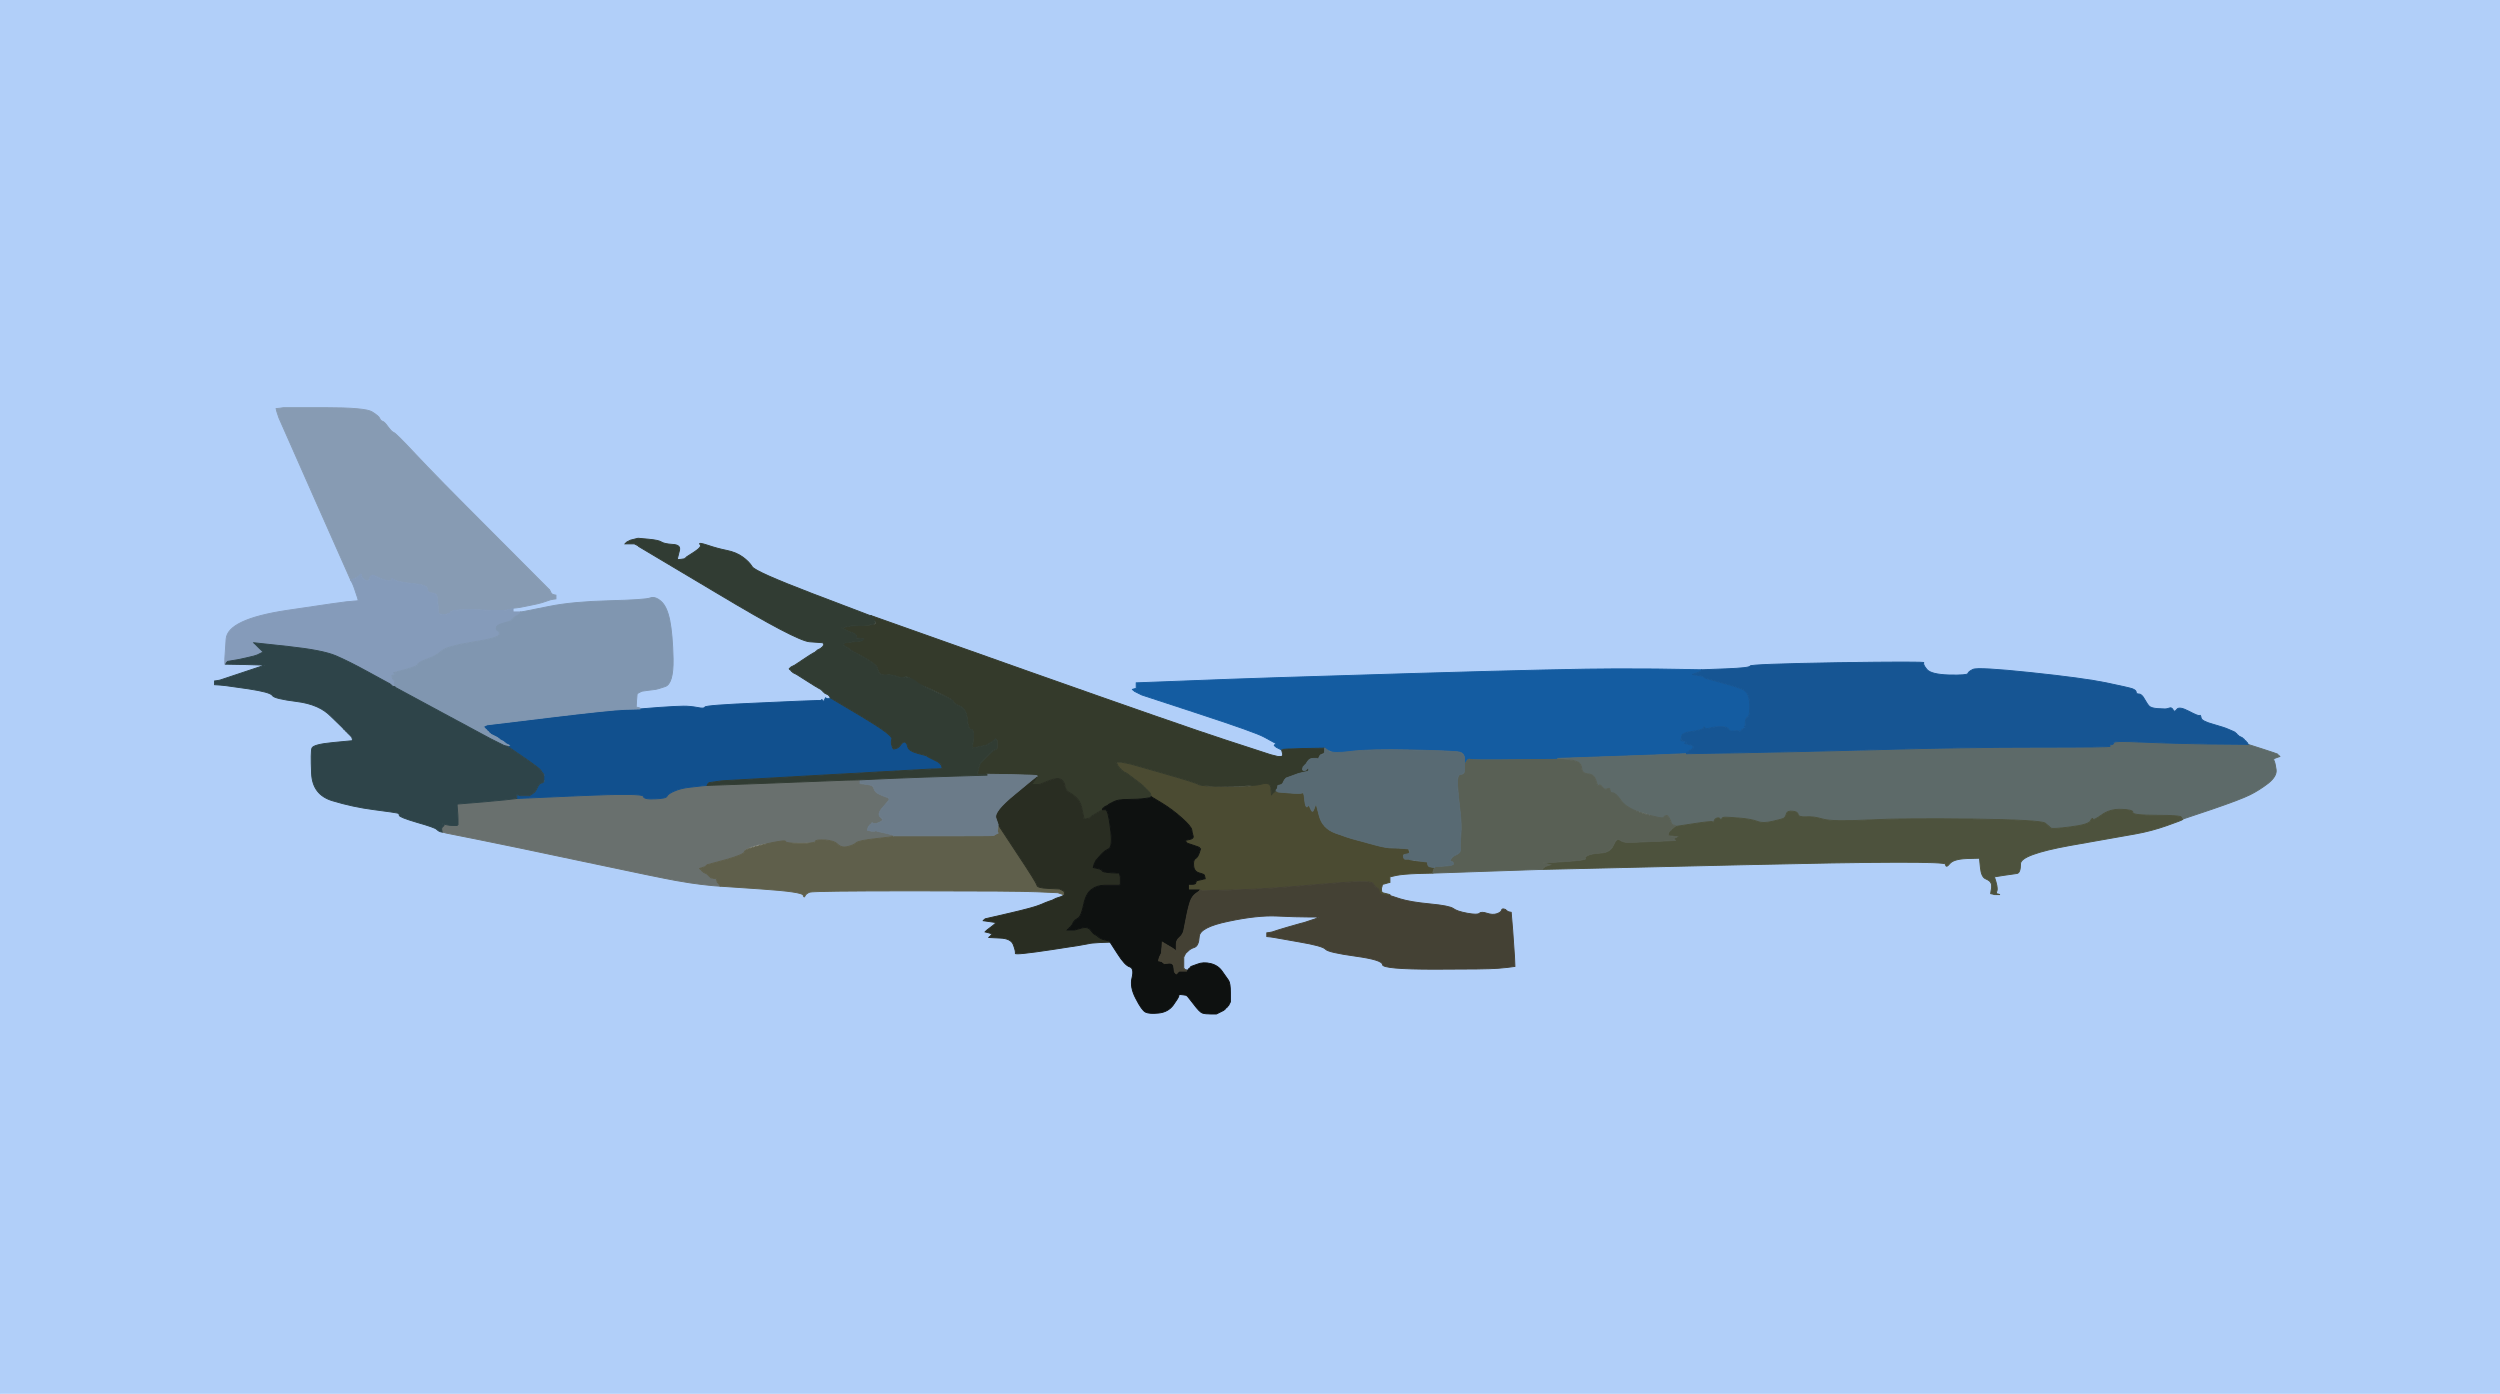 <!-- Created with clker.com Auto tracing tool http://www.clker.com) --> 
<svg 
   xmlns='http://www.w3.org/2000/svg'
   width='1340'
   height='747'>
<path style='opacity:1;fill:#B1CFF9;fill-rule:evenodd;stroke:#B1CFF9;stroke-width:0.5px;stroke-linecap:butt;stroke-linejoin:miter;stroke-opacity:1;' d='M 0.0 373.5 L 0.0 0.0 L 670.0 0.0 L 1340.0 0.0 L 1340.0 373.5 L 1340.0 747.0 L 670.0 747.0 L 0.0 747.0 L 0.0 373.5 z 
M 294.2 315.8 L 294.5 316.0 L 295.0 317.0 L 295.5 318.0 L 295.8 318.2 L 296.0 318.5 L 297.0 318.8 L 298.0 319.0 L 298.0 320.0 L 298.0 321.0 L 296.5 321.2 L 295.0 321.5 L 293.5 322.0 L 292.0 322.5 L 290.5 323.0 Q 289.0 323.5 284.0 324.5 L 279.0 325.5 L 277.0 325.8 L 275.0 326.0 L 275.0 327.0 L 275.0 328.0 L 277.0 328.0 L 279.0 328.0 L 280.5 327.8 L 282.0 327.5 L 294.5 325.0 Q 307.0 322.5 326.5 322.0 Q 346.0 321.5 348.5 320.5 Q 351.0 319.5 354.2 322.2 Q 357.5 325.0 359.0 332.5 Q 360.5 340.0 360.8 353.2 Q 361.0 366.5 356.5 368.0 Q 352.0 369.5 351.5 369.5 Q 351.0 369.5 347.5 370.0 L 344.0 370.5 L 343.0 371.0 L 342.0 371.5 L 341.8 371.8 L 341.5 372.0 L 341.2 375.5 L 341.0 379.0 L 342.0 379.2 L 343.0 379.5 L 343.0 379.8 L 343.0 380.0 L 353.0 379.2 Q 363.0 378.5 366.5 378.5 Q 370.0 378.5 373.8 379.2 Q 377.5 380.0 377.8 379.0 Q 378.0 378.0 406.5 376.8 Q 435.0 375.5 437.5 375.5 L 440.0 375.5 L 440.2 375.2 L 440.5 375.0 L 440.8 375.2 L 441.0 375.5 L 441.2 375.8 L 441.5 376.0 L 442.0 375.0 L 442.5 374.0 L 442.8 374.2 L 443.0 374.5 L 444.0 374.5 L 445.0 374.5 L 445.0 374.2 L 445.0 374.0 L 444.8 373.5 L 444.5 373.0 L 444.2 372.8 L 444.0 372.5 L 443.0 372.0 L 442.0 371.5 L 441.8 371.2 L 441.5 371.0 L 441.2 370.8 L 441.0 370.5 L 440.8 370.2 L 440.5 370.0 L 440.2 369.8 L 440.0 369.5 L 439.0 369.0 Q 438.0 368.5 432.5 365.0 L 427.0 361.5 L 426.0 361.0 L 425.0 360.5 L 424.8 360.2 L 424.5 360.0 L 424.2 359.8 L 424.0 359.5 L 423.8 359.2 L 423.5 359.0 L 423.2 358.8 L 423.0 358.5 L 423.2 358.2 L 423.5 358.0 L 423.8 357.8 L 424.0 357.5 L 425.0 357.0 L 426.0 356.5 L 430.5 353.5 Q 435.0 350.5 436.0 350.0 L 437.0 349.5 L 437.2 349.2 L 437.5 349.0 L 437.8 348.8 L 438.0 348.5 L 439.0 348.0 L 440.0 347.5 L 440.2 347.2 L 440.5 347.0 L 440.8 346.8 L 441.0 346.5 L 441.2 346.2 L 441.5 346.0 L 441.5 345.5 L 441.5 345.0 L 441.2 344.8 L 441.0 344.5 L 434.0 344.0 Q 427.0 343.5 384.8 318.2 L 342.5 293.0 L 342.2 292.8 L 342.0 292.5 L 341.0 292.0 L 340.0 291.5 L 339.0 291.5 L 338.0 291.5 L 336.5 291.5 L 335.0 291.5 L 335.2 291.2 L 335.5 291.0 L 335.8 290.8 L 336.0 290.5 L 337.0 290.0 L 338.0 289.5 L 340.0 289.0 L 342.0 288.5 L 347.5 289.0 Q 353.0 289.5 354.5 290.5 Q 356.0 291.5 360.5 291.8 Q 365.0 292.0 364.2 295.0 Q 363.5 298.0 363.2 299.0 L 363.0 300.0 L 365.0 299.8 L 367.0 299.5 L 367.2 299.2 L 367.5 299.0 L 367.8 298.8 L 368.0 298.5 L 372.2 295.8 Q 376.5 293.0 375.2 291.8 Q 374.0 290.5 379.2 292.2 Q 384.5 294.0 389.5 295.0 Q 394.5 296.0 398.0 298.5 Q 401.5 301.0 403.2 303.8 Q 405.0 306.5 435.0 318.0 Q 465.0 329.5 466.0 329.8 L 467.0 330.0 L 467.2 330.0 Q 467.5 330.0 467.8 330.5 L 468.0 331.0 L 563.5 364.2 Q 659.0 397.5 668.5 400.5 Q 678.0 403.5 679.5 404.0 L 681.0 404.5 L 683.0 405.0 L 685.0 405.5 L 686.0 405.5 L 687.0 405.5 L 687.2 405.2 L 687.5 405.0 L 687.5 404.5 L 687.5 404.0 L 687.2 403.0 L 687.0 402.0 L 686.5 401.8 L 686.0 401.5 L 685.0 401.0 L 684.0 400.5 L 683.8 400.2 L 683.5 400.0 L 683.2 399.8 L 683.0 399.5 L 683.2 399.2 L 683.5 399.0 L 683.8 398.8 L 684.0 398.5 L 683.0 398.0 Q 682.0 397.5 677.5 395.0 Q 673.0 392.5 642.5 382.5 L 612.0 372.5 L 611.0 372.0 L 610.0 371.5 L 609.0 371.0 L 608.0 370.5 L 607.8 370.2 L 607.5 370.0 L 607.2 369.8 L 607.0 369.5 L 608.0 369.2 L 609.0 369.0 L 609.0 367.5 L 609.0 366.0 L 640.5 364.8 Q 672.0 363.5 757.0 361.0 Q 842.0 358.5 866.5 358.5 Q 891.0 358.5 901.5 358.8 L 912.0 359.0 L 925.0 358.5 Q 938.0 358.0 938.0 357.0 Q 938.0 356.0 985.0 355.2 Q 1032.0 354.5 1031.2 355.2 Q 1030.5 356.0 1032.8 358.8 Q 1035.0 361.5 1044.8 361.8 Q 1054.5 362.0 1054.8 361.0 Q 1055.0 360.0 1057.5 358.8 Q 1060.0 357.5 1088.5 360.5 Q 1117.0 363.5 1129.0 366.0 Q 1141.0 368.5 1143.0 369.2 Q 1145.0 370.0 1145.0 371.0 Q 1145.0 372.0 1146.5 372.0 Q 1148.0 372.0 1149.5 374.8 Q 1151.0 377.5 1152.0 378.5 Q 1153.0 379.5 1156.2 379.8 Q 1159.5 380.0 1160.5 380.0 Q 1161.5 380.0 1162.8 379.5 Q 1164.0 379.0 1164.8 380.5 Q 1165.5 382.0 1166.8 380.2 Q 1168.0 378.5 1173.2 381.2 Q 1178.5 384.0 1179.0 383.5 Q 1179.5 383.0 1179.8 384.8 Q 1180.0 386.5 1186.2 388.2 Q 1192.5 390.0 1194.2 390.8 Q 1196.0 391.5 1197.0 392.0 L 1198.0 392.5 L 1198.2 392.8 L 1198.5 393.0 L 1198.8 393.2 L 1199.0 393.5 L 1199.2 393.8 L 1199.5 394.0 L 1199.8 394.2 L 1200.0 394.5 L 1201.0 395.0 L 1202.0 395.5 L 1202.2 395.8 L 1202.5 396.0 L 1202.8 396.2 L 1203.0 396.5 L 1203.2 396.8 L 1203.5 397.0 L 1203.8 397.2 L 1204.0 397.5 L 1204.2 397.8 L 1204.5 398.0 L 1204.8 398.5 L 1205.0 399.0 L 1212.8 401.5 Q 1220.5 404.0 1220.8 404.2 L 1221.0 404.5 L 1221.2 404.8 L 1221.5 405.0 L 1221.8 405.2 L 1222.0 405.5 L 1220.5 406.0 Q 1219.0 406.5 1218.8 406.8 Q 1218.5 407.0 1219.0 408.0 Q 1219.5 409.0 1220.0 412.5 Q 1220.5 416.0 1215.8 419.8 Q 1211.0 423.5 1206.0 426.0 Q 1201.0 428.5 1185.5 433.8 L 1170.0 439.0 L 1170.0 439.2 Q 1170.0 439.5 1161.5 442.5 Q 1153.0 445.5 1144.5 447.0 Q 1136.0 448.5 1109.5 453.2 Q 1083.0 458.0 1083.0 463.0 Q 1083.0 468.0 1081.0 468.2 Q 1079.0 468.5 1074.0 469.2 L 1069.0 470.0 L 1069.8 472.5 Q 1070.5 475.0 1070.5 476.0 L 1070.5 477.0 L 1070.2 478.0 L 1070.0 479.0 L 1071.0 479.2 L 1072.0 479.5 L 1070.5 479.5 L 1069.0 479.5 L 1068.0 479.2 L 1067.0 479.0 L 1067.2 477.5 L 1067.5 476.0 L 1067.5 475.0 L 1067.5 474.0 L 1067.0 473.0 Q 1066.5 472.0 1064.2 471.0 Q 1062.0 470.0 1061.5 465.0 L 1061.0 460.0 L 1054.0 460.2 Q 1047.0 460.5 1045.0 463.0 Q 1043.0 465.5 1042.8 463.2 Q 1042.5 461.0 934.8 463.5 L 827.0 466.0 L 820.5 466.2 Q 814.0 466.5 791.0 467.2 L 768.0 468.0 L 760.0 468.2 Q 752.0 468.5 748.5 469.2 L 745.0 470.0 L 745.0 471.5 L 745.0 473.0 L 744.0 473.2 L 743.0 473.5 L 742.0 473.8 L 741.0 474.0 L 740.8 475.0 L 740.5 476.0 L 740.2 477.5 L 740.0 479.0 L 742.5 479.2 L 745.0 479.5 L 745.0 479.8 L 745.0 480.0 L 750.5 481.8 Q 756.0 483.5 766.5 484.5 Q 777.0 485.5 779.0 487.0 Q 781.0 488.5 786.5 489.5 Q 792.0 490.5 793.0 489.5 Q 794.0 488.5 797.0 489.5 Q 800.0 490.5 802.2 489.8 Q 804.5 489.0 804.8 488.0 Q 805.0 487.0 806.0 487.2 L 807.0 487.5 L 807.2 487.8 L 807.5 488.0 L 807.8 488.2 L 808.0 488.5 L 809.0 488.8 L 810.0 489.0 L 810.8 498.5 Q 811.5 508.0 811.8 513.0 L 812.0 518.0 L 810.5 518.2 Q 809.0 518.5 803.0 519.0 Q 797.0 519.5 769.0 519.5 Q 741.0 519.5 741.0 517.0 Q 741.0 514.5 726.5 512.5 Q 712.0 510.5 710.5 508.8 Q 709.0 507.0 696.0 504.8 L 683.0 502.5 L 681.0 502.2 L 679.0 502.0 L 679.0 501.0 L 679.0 500.0 L 680.5 499.8 L 682.0 499.5 L 683.5 499.0 L 685.0 498.5 L 690.0 497.0 Q 695.0 495.5 697.0 495.0 L 699.0 494.5 L 700.5 494.0 L 702.0 493.5 L 703.5 493.0 L 705.0 492.5 L 706.0 492.0 L 707.0 491.5 L 701.0 491.5 Q 695.0 491.5 684.5 491.0 Q 674.0 490.5 658.5 493.8 Q 643.0 497.0 642.8 502.0 Q 642.5 507.0 640.2 507.8 Q 638.0 508.5 636.8 509.8 L 635.5 511.0 L 635.0 512.0 L 634.5 513.0 L 634.5 516.0 L 634.5 519.0 L 634.8 519.2 L 635.0 519.5 L 635.5 519.8 L 636.0 520.0 L 636.2 520.0 L 636.5 520.0 L 636.8 519.8 L 637.0 519.5 L 637.2 519.2 L 637.5 519.0 L 637.8 518.8 L 638.0 518.5 L 638.2 518.2 L 638.5 518.0 L 641.8 516.8 Q 645.0 515.5 649.0 516.5 Q 653.0 517.5 655.2 520.8 Q 657.5 524.0 658.5 525.5 Q 659.5 527.0 659.5 532.0 L 659.5 537.0 L 659.0 538.0 L 658.5 539.0 L 658.2 539.2 L 658.0 539.5 L 657.8 539.8 L 657.5 540.0 L 657.2 540.2 L 657.0 540.5 L 656.8 540.8 L 656.5 541.0 L 656.2 541.2 L 656.0 541.5 L 655.0 542.0 L 654.0 542.5 L 653.0 543.0 L 652.0 543.5 L 649.0 543.5 Q 646.0 543.5 644.5 543.0 Q 643.0 542.5 639.8 538.2 L 636.5 534.0 L 636.2 533.8 L 636.0 533.5 L 634.0 533.2 L 632.0 533.0 L 631.8 534.0 Q 631.5 535.0 628.8 538.8 Q 626.0 542.5 621.0 543.0 Q 616.0 543.5 614.0 542.5 Q 612.0 541.5 608.8 535.2 Q 605.5 529.0 606.8 524.0 Q 608.0 519.0 605.5 518.2 Q 603.0 517.5 599.0 511.2 L 595.0 505.0 L 589.5 505.2 Q 584.0 505.5 583.8 505.8 Q 583.5 506.0 563.8 509.0 Q 544.0 512.0 544.2 511.0 Q 544.5 510.0 543.2 506.5 Q 542.0 503.0 536.0 502.8 L 530.0 502.5 L 530.2 502.2 L 530.5 502.0 L 530.8 501.8 L 531.0 501.5 L 531.2 501.2 L 531.5 501.0 L 531.8 500.8 Q 532.0 500.5 530.0 500.0 L 528.0 499.5 L 528.2 499.2 L 528.5 499.0 L 528.8 498.8 L 529.0 498.5 L 531.0 497.0 Q 533.0 495.5 533.2 495.2 L 533.5 495.0 L 533.8 494.8 L 534.0 494.5 L 530.5 494.0 L 527.0 493.5 L 527.2 493.2 L 527.5 493.0 L 527.8 492.8 L 528.0 492.5 L 541.0 489.5 Q 554.0 486.5 557.5 485.0 Q 561.0 483.5 562.5 483.0 L 564.0 482.5 L 565.0 482.0 L 566.0 481.5 L 567.5 481.0 L 569.0 480.5 L 569.5 480.2 L 570.0 480.0 L 570.0 479.8 L 570.0 479.5 L 568.5 479.0 L 567.0 478.5 L 556.0 478.0 Q 545.0 477.5 490.5 477.5 Q 436.0 477.5 434.0 478.2 Q 432.0 479.0 431.5 480.2 Q 431.0 481.5 430.5 479.8 Q 430.0 478.0 408.0 476.5 L 386.0 475.0 L 383.0 474.8 L 380.0 474.5 L 375.5 474.0 Q 371.0 473.5 362.5 472.0 Q 354.0 470.5 314.0 462.0 Q 274.0 453.5 256.5 450.0 L 239.0 446.5 L 238.0 446.2 L 237.0 446.0 L 236.5 445.8 Q 236.0 445.5 236.0 445.2 L 236.0 445.0 L 235.0 444.8 Q 234.0 444.5 233.5 444.0 Q 233.0 443.5 223.5 440.8 Q 214.0 438.0 214.0 437.0 Q 214.0 436.0 213.0 435.8 Q 212.0 435.5 200.5 434.0 Q 189.0 432.5 178.2 429.2 Q 167.5 426.0 167.0 414.5 Q 166.5 403.0 167.2 401.0 Q 168.0 399.0 178.5 398.0 L 189.0 397.0 L 188.8 396.0 L 188.5 395.0 L 188.2 394.8 L 188.0 394.5 L 187.8 394.2 L 187.5 394.0 L 187.2 393.8 L 187.0 393.5 L 186.8 393.2 L 186.5 393.0 L 186.2 392.8 L 186.0 392.5 L 185.8 392.2 L 185.5 392.0 L 185.2 391.8 L 185.0 391.5 L 184.8 391.2 L 184.5 391.0 L 184.2 390.8 L 184.0 390.5 L 183.8 390.2 Q 183.5 390.0 177.2 383.8 Q 171.0 377.5 159.0 376.0 Q 147.0 374.5 146.0 372.8 Q 145.0 371.0 133.0 369.2 L 121.0 367.5 L 118.0 367.2 L 115.0 367.0 L 115.0 366.0 L 115.0 365.0 L 116.5 364.8 L 118.0 364.5 L 119.5 364.0 L 121.0 363.5 L 125.5 362.0 Q 130.0 360.5 131.5 360.0 L 133.0 359.5 L 134.5 359.0 L 136.0 358.5 L 137.5 358.0 L 139.0 357.5 L 140.5 357.0 L 142.0 356.5 L 131.5 356.2 L 121.0 356.0 L 120.8 356.0 L 120.5 356.0 L 120.5 354.5 L 120.5 353.0 L 121.2 342.5 Q 122.0 332.0 153.5 327.2 Q 185.0 322.5 186.0 322.5 Q 187.0 322.5 189.5 322.2 L 192.0 322.0 L 191.8 321.0 L 191.5 320.0 L 191.0 318.5 L 190.5 317.0 L 190.0 315.5 Q 189.5 314.0 188.8 312.5 L 188.0 311.0 L 187.8 310.5 Q 187.5 310.0 168.5 267.0 L 149.5 224.0 L 149.0 222.5 L 148.5 221.0 L 148.2 220.0 L 148.0 219.0 L 150.0 218.8 L 152.0 218.5 L 174.0 218.5 Q 196.0 218.5 199.5 220.8 Q 203.0 223.0 203.5 224.2 Q 204.0 225.5 205.0 225.8 Q 206.0 226.0 208.0 228.8 Q 210.0 231.5 211.0 231.8 Q 212.0 232.0 222.5 243.2 Q 233.0 254.5 263.5 285.0 Q 294.0 315.5 294.2 315.8 z 
'/>
<path style='opacity:1;fill:#879BB3;fill-rule:evenodd;stroke:#879BB3;stroke-width:0.5px;stroke-linecap:butt;stroke-linejoin:miter;stroke-opacity:1;' d='M 294.2 315.8 L 294.5 316.0 L 295.0 317.0 L 295.5 318.0 L 295.8 318.2 L 296.0 318.5 L 297.0 318.8 L 298.0 319.0 L 298.0 320.0 L 298.0 321.0 L 296.5 321.2 L 295.0 321.5 L 293.5 322.0 L 292.0 322.5 L 290.5 323.0 Q 289.0 323.5 284.0 324.5 L 279.0 325.5 L 277.0 325.8 L 275.0 326.0 L 274.8 326.0 L 274.5 326.0 L 274.2 326.2 L 274.0 326.5 L 271.5 327.0 Q 269.0 327.5 259.5 327.0 Q 250.0 326.5 245.5 327.0 Q 241.0 327.5 241.5 328.0 Q 242.0 328.5 240.0 329.0 L 238.0 329.5 L 236.5 329.2 L 235.0 329.0 L 234.8 324.5 Q 234.5 320.0 234.0 319.0 Q 233.5 318.0 231.2 317.8 Q 229.0 317.5 229.0 315.5 Q 229.0 313.5 221.2 312.8 Q 213.5 312.0 211.2 310.8 Q 209.0 309.5 209.8 310.2 Q 210.5 311.0 209.2 311.2 Q 208.0 311.5 205.8 310.8 Q 203.5 310.0 201.2 308.8 Q 199.0 307.5 198.2 309.8 Q 197.5 312.0 195.8 311.0 Q 194.0 310.0 193.8 308.5 Q 193.5 307.0 193.0 308.0 Q 192.5 309.0 190.2 310.0 L 188.0 311.0 L 187.8 310.5 Q 187.5 310.0 168.5 267.0 L 149.5 224.0 L 149.0 222.5 L 148.5 221.0 L 148.2 220.0 L 148.0 219.0 L 150.0 218.8 L 152.0 218.5 L 174.0 218.5 Q 196.0 218.5 199.5 220.8 Q 203.0 223.0 203.5 224.2 Q 204.0 225.5 205.0 225.8 Q 206.0 226.0 208.0 228.8 Q 210.0 231.5 211.0 231.8 Q 212.0 232.0 222.5 243.2 Q 233.0 254.5 263.5 285.0 Q 294.0 315.5 294.2 315.8 z 
'/>
<path style='opacity:1;fill:#145CA1;fill-rule:evenodd;stroke:#145CA1;stroke-width:0.5px;stroke-linecap:butt;stroke-linejoin:miter;stroke-opacity:1;' d='M 901.5 358.8 L 912.0 359.0 L 912.0 359.2 L 912.0 359.5 L 911.0 360.0 L 910.0 360.5 L 908.5 361.0 L 907.0 361.5 L 910.0 362.0 L 913.0 362.5 L 913.2 362.8 L 913.5 363.0 L 913.8 363.2 L 914.0 363.5 L 922.2 365.8 Q 930.5 368.0 934.0 369.5 Q 937.5 371.0 937.8 377.2 Q 938.0 383.5 936.8 384.2 Q 935.5 385.0 935.5 387.0 Q 935.5 389.0 935.2 389.2 L 935.0 389.5 L 935.2 389.8 L 935.5 390.0 L 935.8 390.2 L 936.0 390.5 L 935.0 390.5 Q 934.0 390.5 933.5 391.2 L 933.0 392.0 L 932.0 391.8 Q 931.0 391.5 929.0 391.8 Q 927.0 392.0 926.5 390.8 Q 926.0 389.5 922.5 389.5 Q 919.0 389.5 916.5 390.2 Q 914.0 391.0 913.8 390.0 Q 913.5 389.0 913.2 390.0 Q 913.0 391.0 908.5 391.8 L 904.0 392.5 L 903.0 393.0 L 902.0 393.5 L 901.8 393.8 L 901.5 394.0 L 901.2 395.5 L 901.0 397.0 L 902.5 397.2 L 904.0 397.5 L 903.8 397.8 L 903.5 398.0 L 903.2 398.2 L 903.0 398.5 L 905.0 399.0 L 907.0 399.5 L 907.2 399.8 L 907.5 400.0 L 907.5 400.5 L 907.5 401.0 L 907.2 401.2 L 907.0 401.5 L 906.0 402.0 L 905.0 402.5 L 904.8 402.8 L 904.5 403.0 L 904.2 403.2 L 904.0 403.5 L 904.0 403.8 L 904.0 404.0 L 898.5 404.2 Q 893.0 404.5 864.0 405.5 L 835.0 406.5 L 835.0 406.8 L 835.0 407.0 L 812.0 407.2 Q 789.0 407.5 788.0 407.0 Q 787.0 406.5 786.0 408.2 L 785.0 410.0 L 785.0 407.0 Q 785.0 404.0 782.5 403.2 Q 780.0 402.5 756.5 402.0 Q 733.0 401.5 723.5 403.0 Q 714.0 404.5 714.2 403.8 Q 714.5 403.0 712.8 402.5 L 711.0 402.0 L 710.8 401.5 Q 710.5 401.0 710.2 401.0 L 710.0 401.0 L 698.5 401.2 Q 687.0 401.5 687.0 401.8 L 687.0 402.0 L 686.5 401.8 L 686.0 401.5 L 685.0 401.0 L 684.0 400.5 L 683.8 400.2 L 683.5 400.0 L 683.2 399.8 L 683.0 399.5 L 683.2 399.2 L 683.5 399.0 L 683.8 398.8 L 684.0 398.5 L 683.0 398.0 Q 682.0 397.5 677.5 395.0 Q 673.0 392.5 642.5 382.5 L 612.0 372.5 L 611.0 372.0 L 610.0 371.5 L 609.0 371.0 L 608.0 370.5 L 607.8 370.2 L 607.5 370.0 L 607.2 369.8 L 607.0 369.5 L 608.0 369.2 L 609.0 369.0 L 609.0 367.5 L 609.0 366.0 L 640.5 364.8 Q 672.0 363.5 757.0 361.0 Q 842.0 358.5 866.5 358.5 Q 891.0 358.5 901.5 358.8 z 
'/>
<path style='opacity:1;fill:#5D6A69;fill-rule:evenodd;stroke:#5D6A69;stroke-width:0.5px;stroke-linecap:butt;stroke-linejoin:miter;stroke-opacity:1;' d='M 1184.5 398.8 L 1205.0 399.0 L 1212.8 401.5 Q 1220.5 404.0 1220.8 404.2 L 1221.0 404.5 L 1221.2 404.8 L 1221.5 405.0 L 1221.8 405.2 L 1222.0 405.5 L 1220.5 406.0 Q 1219.0 406.5 1218.8 406.8 Q 1218.5 407.0 1219.0 408.0 Q 1219.5 409.0 1220.0 412.5 Q 1220.5 416.0 1215.8 419.8 Q 1211.0 423.5 1206.0 426.0 Q 1201.0 428.5 1185.5 433.8 L 1170.0 439.0 L 1169.8 439.0 Q 1169.5 439.0 1169.2 438.0 Q 1169.0 437.0 1156.0 437.0 Q 1143.0 437.0 1143.2 435.5 Q 1143.5 434.0 1137.2 433.8 Q 1131.0 433.5 1126.5 436.8 Q 1122.0 440.0 1121.8 439.0 Q 1121.5 438.0 1120.5 440.0 Q 1119.5 442.0 1109.8 443.2 Q 1100.0 444.5 1099.2 443.8 Q 1098.5 443.0 1096.2 441.2 Q 1094.0 439.5 1057.5 439.0 Q 1021.0 438.5 1001.5 439.5 Q 982.0 440.5 977.0 439.0 Q 972.0 437.5 968.0 437.8 Q 964.0 438.0 963.8 436.5 Q 963.5 435.0 960.8 434.8 Q 958.0 434.5 957.5 436.2 Q 957.0 438.0 956.2 438.5 Q 955.5 439.0 950.2 440.2 Q 945.0 441.5 941.8 440.2 Q 938.5 439.0 932.5 438.5 Q 926.5 438.0 924.8 438.0 Q 923.0 438.0 922.8 439.0 Q 922.5 440.0 922.0 439.0 Q 921.5 438.0 920.2 438.5 Q 919.0 439.0 918.8 440.0 Q 918.5 441.0 918.0 440.5 Q 917.5 440.0 907.8 441.5 L 898.0 443.0 L 898.0 442.8 L 898.0 442.5 L 897.0 442.2 Q 896.0 442.0 895.8 441.0 L 895.5 440.0 L 895.0 439.0 L 894.5 438.0 L 894.2 437.8 L 894.0 437.5 L 893.8 437.2 Q 893.5 437.0 892.8 437.2 Q 892.0 437.5 891.5 438.2 Q 891.0 439.0 889.0 439.2 Q 887.0 439.5 886.5 438.2 Q 886.0 437.0 879.0 435.2 Q 872.0 433.5 869.0 429.2 Q 866.0 425.0 863.5 425.5 Q 861.0 426.0 861.0 425.0 Q 861.0 424.0 862.0 424.0 Q 863.0 424.0 863.0 423.0 Q 863.0 422.0 861.5 422.8 Q 860.0 423.5 858.8 421.8 Q 857.5 420.0 857.0 421.0 Q 856.5 422.0 855.5 418.5 Q 854.5 415.0 851.2 414.8 Q 848.0 414.5 847.8 411.8 Q 847.5 409.0 845.2 408.2 L 843.0 407.5 L 839.0 407.2 L 835.0 407.0 L 835.0 406.8 L 835.0 406.5 L 864.0 405.5 Q 893.0 404.5 898.5 404.2 L 904.0 404.0 L 932.8 403.5 Q 961.5 403.0 1007.2 401.8 Q 1053.0 400.5 1092.5 400.5 Q 1132.0 400.5 1131.0 400.0 Q 1130.0 399.5 1131.5 399.2 Q 1133.0 399.0 1133.0 398.0 Q 1133.0 397.0 1148.5 397.8 Q 1164.0 398.5 1184.5 398.8 z 
'/>
<path style='opacity:1;fill:#69706E;fill-rule:evenodd;stroke:#69706E;stroke-width:0.5px;stroke-linecap:butt;stroke-linejoin:miter;stroke-opacity:1;' d='M 453.0 418.2 L 461.0 418.0 L 461.0 419.0 L 461.0 420.0 L 463.0 420.2 L 465.0 420.5 L 466.5 420.8 Q 468.0 421.0 468.5 422.8 Q 469.0 424.5 471.0 425.5 Q 473.0 426.5 474.5 427.0 L 476.0 427.5 L 476.2 427.8 L 476.5 428.0 L 476.5 428.5 L 476.5 429.0 L 476.2 429.2 L 476.0 429.5 L 473.0 433.0 Q 470.0 436.5 472.0 438.0 Q 474.0 439.5 472.0 440.5 Q 470.0 441.5 469.0 441.5 L 468.0 441.5 L 467.8 441.2 L 467.5 441.0 L 467.2 441.2 L 467.0 441.5 L 466.8 441.8 L 466.5 442.0 L 466.2 442.2 L 466.0 442.5 L 465.8 442.8 L 465.5 443.0 L 465.2 444.0 L 465.0 445.0 L 466.0 445.2 L 467.0 445.5 L 468.0 445.5 L 469.0 445.5 L 469.2 445.2 L 469.5 445.0 L 469.8 445.2 L 470.0 445.5 L 474.5 446.5 Q 479.0 447.5 479.0 447.8 L 479.0 448.0 L 479.0 448.2 Q 479.0 448.5 469.5 449.5 Q 460.0 450.5 458.8 451.8 Q 457.5 453.0 454.2 453.8 Q 451.0 454.5 449.0 452.5 Q 447.0 450.5 442.0 450.2 Q 437.0 450.0 437.0 451.0 Q 437.0 452.0 424.0 451.8 Q 411.0 451.5 405.0 453.2 Q 399.0 455.0 399.0 456.5 Q 399.0 458.0 389.0 460.8 L 379.0 463.5 L 378.8 463.8 L 378.5 464.0 L 378.2 464.2 L 378.0 464.5 L 376.5 465.0 L 375.0 465.5 L 375.2 465.8 L 375.5 466.0 L 375.8 466.2 L 376.0 466.5 L 376.2 466.8 L 376.5 467.0 L 376.8 467.2 L 377.0 467.5 L 378.0 468.0 L 379.0 468.5 L 379.2 468.8 L 379.5 469.0 L 379.8 469.2 L 380.0 469.5 L 380.2 469.8 L 380.5 470.0 L 380.8 470.2 L 381.0 470.5 L 382.5 470.8 L 384.0 471.0 L 384.2 472.0 L 384.5 473.0 L 384.8 473.2 L 385.0 473.5 L 385.2 473.8 L 385.5 474.0 L 385.8 474.5 L 386.0 475.0 L 383.0 474.8 L 380.0 474.5 L 375.5 474.0 Q 371.0 473.5 362.5 472.0 Q 354.0 470.5 314.0 462.0 Q 274.0 453.5 256.5 450.0 L 239.0 446.5 L 238.0 446.2 L 237.0 446.0 L 236.8 445.5 L 236.5 445.0 L 236.2 445.0 L 236.0 445.0 L 236.0 444.0 L 236.0 443.0 L 237.0 442.8 L 238.0 442.5 L 237.8 442.2 L 237.5 442.0 L 237.2 441.8 L 237.0 441.5 L 239.0 442.0 Q 241.0 442.5 243.0 442.5 L 245.0 442.5 L 245.2 442.2 L 245.5 442.0 L 245.5 439.5 Q 245.5 437.0 245.2 434.0 L 245.0 431.0 L 259.5 429.8 Q 274.0 428.5 275.5 428.2 L 277.0 428.0 L 310.8 426.5 Q 344.5 425.0 344.8 426.8 Q 345.0 428.5 351.0 428.2 Q 357.0 428.0 357.5 426.8 Q 358.0 425.5 361.5 424.0 Q 365.0 422.5 369.5 422.0 Q 374.0 421.5 376.5 421.2 L 379.0 421.0 L 412.0 419.8 Q 445.0 418.5 453.0 418.2 z 
'/>
<path style='opacity:1;fill:#4B4B32;fill-rule:evenodd;stroke:#4B4B32;stroke-width:0.5px;stroke-linecap:butt;stroke-linejoin:miter;stroke-opacity:1;' d='M 598.2 408.8 L 598.0 408.5 L 599.5 408.5 L 601.0 408.5 L 603.5 409.0 L 606.0 409.5 L 623.5 414.5 Q 641.0 419.5 642.5 420.5 Q 644.0 421.5 658.0 421.8 Q 672.0 422.0 672.0 420.5 Q 672.0 419.0 676.5 419.0 Q 681.0 419.0 681.2 422.5 L 681.5 426.0 L 681.8 425.8 L 682.0 425.5 L 682.2 425.2 L 682.5 425.0 L 682.8 424.8 L 683.0 424.5 L 683.5 424.2 L 684.0 424.0 L 684.2 424.0 L 684.5 424.0 L 684.8 424.2 L 685.0 424.5 L 691.0 425.0 Q 697.0 425.5 698.0 425.0 Q 699.0 424.5 699.2 427.8 Q 699.5 431.0 700.0 432.0 Q 700.5 433.0 701.0 432.0 Q 701.5 431.0 702.5 433.5 Q 703.5 436.0 704.2 433.8 Q 705.0 431.5 705.2 431.2 L 705.5 431.0 L 707.2 437.5 Q 709.0 444.0 715.8 446.5 Q 722.5 449.0 727.2 450.2 Q 732.0 451.5 737.5 453.0 Q 743.0 454.5 746.5 454.5 Q 750.0 454.5 752.5 454.8 L 755.0 455.0 L 755.5 458.2 Q 756.0 461.5 758.5 461.5 Q 761.0 461.5 763.0 461.8 L 765.0 462.0 L 765.2 463.0 L 765.5 464.0 L 765.8 464.2 L 766.0 464.5 L 767.5 464.8 L 769.0 465.0 L 768.8 465.5 L 768.5 466.0 L 768.2 467.0 L 768.0 468.0 L 760.0 468.2 Q 752.0 468.5 748.5 469.2 L 745.0 470.0 L 745.0 471.5 L 745.0 473.0 L 744.0 473.2 L 743.0 473.5 L 742.0 473.8 L 741.0 474.0 L 740.8 475.0 L 740.5 476.0 L 740.5 477.0 Q 740.5 478.0 740.8 478.2 L 741.0 478.5 L 743.0 479.0 L 745.0 479.5 L 745.0 479.8 L 745.0 480.0 L 742.0 480.0 L 739.0 480.0 L 739.0 478.0 Q 739.0 476.0 738.0 475.8 Q 737.0 475.5 736.0 473.5 Q 735.0 471.5 707.5 474.0 Q 680.0 476.5 662.0 477.0 L 644.0 477.5 L 643.8 477.2 L 643.5 477.0 L 643.2 477.0 L 643.0 477.0 L 640.0 477.0 L 637.0 477.0 L 637.0 475.5 L 637.0 474.0 L 639.0 474.0 Q 641.0 474.0 641.0 473.0 Q 641.0 472.0 642.5 471.8 L 644.0 471.5 L 645.0 471.2 L 646.0 471.0 L 645.8 470.0 L 645.5 469.0 L 645.2 468.8 Q 645.0 468.5 642.5 467.8 Q 640.0 467.0 639.8 464.0 Q 639.5 461.0 640.8 460.2 Q 642.0 459.5 642.8 457.2 L 643.5 455.0 L 643.2 454.8 L 643.0 454.5 L 642.8 454.2 Q 642.5 454.0 639.5 453.0 L 636.5 452.0 L 636.2 451.8 L 636.0 451.5 L 635.8 451.2 L 635.5 451.0 L 635.2 450.8 L 635.0 450.5 L 637.5 450.0 Q 640.0 449.5 639.5 448.0 Q 639.0 446.5 638.8 444.8 Q 638.5 443.0 633.5 438.5 Q 628.5 434.0 622.8 430.5 L 617.0 427.0 L 616.8 426.0 L 616.5 425.0 L 616.2 424.8 L 616.0 424.5 L 615.8 424.2 L 615.5 424.0 L 615.2 423.8 L 615.0 423.5 L 614.8 423.2 L 614.5 423.0 L 614.2 422.8 L 614.0 422.5 L 613.8 422.2 L 613.5 422.0 L 613.2 421.8 L 613.0 421.5 L 612.8 421.2 L 612.5 421.0 L 612.2 420.8 Q 612.0 420.5 608.0 417.5 L 604.0 414.5 L 603.0 414.0 L 602.0 413.5 L 601.8 413.2 L 601.5 413.0 L 601.2 412.8 L 601.0 412.5 L 600.8 412.2 L 600.5 412.0 L 600.2 411.8 L 600.0 411.5 L 599.8 411.2 L 599.5 411.0 L 599.0 410.0 L 598.5 409.0 L 598.2 408.8 z 
M 754.8 460.2 L 755.0 460.5 L 754.0 460.5 L 753.0 460.5 L 752.8 460.2 L 752.5 460.0 L 752.2 459.0 Q 752.0 458.0 753.0 458.0 Q 754.0 458.0 754.2 459.0 Q 754.5 460.0 754.8 460.2 z 
'/>
<path style='opacity:1;fill:#11508E;fill-rule:evenodd;stroke:#11508E;stroke-width:0.5px;stroke-linecap:butt;stroke-linejoin:miter;stroke-opacity:1;' d='M 442.0 375.0 L 442.5 374.0 L 442.8 374.2 L 443.0 374.5 L 444.0 374.5 L 445.0 374.5 L 445.0 374.2 L 445.0 374.0 L 461.8 384.0 Q 478.5 394.0 478.0 396.0 Q 477.5 398.0 478.0 399.5 L 478.5 401.0 L 478.8 401.2 L 479.0 401.5 L 480.2 401.2 Q 481.5 401.0 482.8 399.2 Q 484.0 397.5 485.0 397.8 Q 486.0 398.0 486.5 400.2 Q 487.0 402.5 491.8 403.8 Q 496.5 405.0 496.8 405.2 Q 497.0 405.5 498.0 406.0 L 499.0 406.5 L 500.0 407.0 L 501.0 407.5 L 502.0 408.0 L 503.0 408.5 L 503.2 408.8 L 503.5 409.0 L 503.8 409.2 L 504.0 409.5 L 504.2 409.8 L 504.5 410.0 L 504.8 411.0 L 505.0 412.0 L 499.0 412.2 Q 493.0 412.5 440.0 415.5 L 387.0 418.5 L 383.5 419.0 L 380.0 419.5 L 379.8 419.8 L 379.5 420.0 L 379.2 420.5 L 379.0 421.0 L 376.5 421.2 Q 374.0 421.5 369.5 422.0 Q 365.0 422.5 361.5 424.0 Q 358.0 425.5 357.5 426.8 Q 357.0 428.0 351.0 428.2 Q 345.0 428.5 344.8 426.8 Q 344.5 425.0 310.8 426.5 L 277.0 428.0 L 277.0 427.0 L 277.0 426.0 L 278.0 426.2 L 279.0 426.5 L 281.5 426.5 L 284.0 426.5 L 284.2 426.2 Q 284.5 426.0 285.8 425.2 Q 287.0 424.5 288.0 422.2 Q 289.0 420.0 290.0 419.8 L 291.0 419.5 L 291.2 419.2 L 291.5 419.0 L 291.8 418.8 L 292.0 418.5 L 291.0 418.2 L 290.0 418.0 L 290.0 417.0 Q 290.0 416.0 291.0 415.8 L 292.0 415.5 L 291.8 415.2 L 291.5 415.0 L 291.2 414.8 L 291.0 414.5 L 290.8 414.2 L 290.5 414.0 L 290.0 413.0 Q 289.5 412.0 280.8 406.0 L 272.0 400.0 L 272.5 399.8 L 273.0 399.5 L 272.0 399.0 L 271.0 398.5 L 270.8 398.2 L 270.5 398.0 L 270.2 397.8 L 270.0 397.5 L 269.0 397.0 L 268.0 396.5 L 267.8 396.2 L 267.5 396.0 L 267.2 395.8 Q 267.0 395.5 266.0 395.0 L 265.0 394.5 L 264.0 394.0 L 263.0 393.5 L 262.8 393.2 L 262.5 393.0 L 262.2 392.8 L 262.0 392.5 L 261.8 392.2 L 261.5 392.0 L 261.2 391.8 L 261.0 391.5 L 260.8 391.2 L 260.5 391.0 L 260.2 390.8 L 260.0 390.5 L 259.8 390.2 L 259.5 390.0 L 259.2 389.8 L 259.0 389.5 L 260.0 389.0 L 261.0 388.5 L 294.0 384.5 Q 327.0 380.5 335.0 380.2 L 343.0 380.0 L 353.0 379.2 Q 363.0 378.5 366.5 378.5 Q 370.0 378.5 373.8 379.2 Q 377.5 380.0 377.8 379.0 Q 378.0 378.0 406.5 376.8 Q 435.0 375.5 437.5 375.5 L 440.0 375.5 L 440.2 375.2 L 440.5 375.0 L 440.8 375.2 L 441.0 375.5 L 441.2 375.8 L 441.5 376.0 L 442.0 375.0 z 
'/>
<path style='opacity:1;fill:#343A2B;fill-rule:evenodd;stroke:#343A2B;stroke-width:0.5px;stroke-linecap:butt;stroke-linejoin:miter;stroke-opacity:1;' d='M 467.0 331.0 L 467.0 330.0 L 551.0 359.8 Q 635.0 389.5 656.5 396.5 Q 678.0 403.5 679.5 404.0 L 681.0 404.5 L 683.0 405.0 L 685.0 405.5 L 686.0 405.5 L 687.0 405.5 L 687.2 405.2 L 687.5 405.0 L 687.5 404.5 L 687.5 404.0 L 687.2 403.0 L 687.0 402.0 L 687.0 401.8 Q 687.0 401.5 698.5 401.2 L 710.0 401.0 L 710.0 401.2 L 710.0 401.5 L 710.5 401.8 L 711.0 402.0 L 710.8 402.5 L 710.5 403.0 L 710.2 403.2 L 710.0 403.5 L 709.0 404.0 L 708.0 404.5 L 707.8 404.8 L 707.5 405.0 L 707.0 406.0 L 706.5 407.0 L 706.2 406.8 L 706.0 406.5 L 704.0 406.5 Q 702.0 406.5 701.0 408.0 L 700.0 409.5 L 699.8 409.8 L 699.5 410.0 L 699.2 410.2 L 699.0 410.5 L 700.0 411.0 Q 701.0 411.5 701.2 411.8 L 701.5 412.0 L 701.5 412.5 L 701.5 413.0 L 701.2 413.2 L 701.0 413.5 L 698.5 414.0 Q 696.0 414.5 692.8 415.8 L 689.5 417.0 L 689.2 417.2 L 689.0 417.5 L 688.8 417.8 L 688.5 418.0 L 688.0 419.0 L 687.5 420.0 L 687.2 420.2 L 687.0 420.5 L 686.0 420.8 L 685.0 421.0 L 684.8 422.0 L 684.5 423.0 L 684.2 423.2 L 684.0 423.5 L 684.0 423.8 L 684.0 424.0 L 683.5 424.2 L 683.0 424.5 L 682.8 424.8 L 682.5 425.0 L 682.2 425.2 L 682.0 425.5 L 681.8 425.8 L 681.5 426.0 L 681.2 422.5 Q 681.0 419.0 676.5 420.2 Q 672.0 421.5 658.0 421.5 Q 644.0 421.5 642.5 420.5 Q 641.0 419.5 623.5 414.5 L 606.0 409.5 L 603.5 409.0 L 601.0 408.5 L 599.5 408.5 L 598.0 408.5 L 598.2 408.8 L 598.5 409.0 L 599.0 410.0 L 599.5 411.0 L 599.8 411.2 L 600.0 411.5 L 600.2 411.8 L 600.5 412.0 L 600.8 412.2 L 601.0 412.5 L 601.2 412.8 L 601.5 413.0 L 601.8 413.2 L 602.0 413.5 L 603.0 414.0 L 604.0 414.5 L 608.0 417.5 Q 612.0 420.5 612.2 420.8 L 612.5 421.0 L 612.8 421.2 L 613.0 421.5 L 613.2 421.8 L 613.5 422.0 L 613.8 422.2 L 614.0 422.5 L 614.2 422.8 L 614.5 423.0 L 614.8 423.2 L 615.0 423.5 L 615.2 423.8 L 615.5 424.0 L 615.8 424.2 L 616.0 424.5 L 616.2 424.8 L 616.5 425.0 L 616.8 426.0 L 617.0 427.0 L 617.0 427.2 L 617.0 427.5 L 613.5 428.0 Q 610.0 428.5 604.5 428.5 Q 599.0 428.5 596.8 429.8 L 594.5 431.0 L 594.2 431.2 L 594.0 431.5 L 593.0 432.0 L 592.0 432.5 L 591.8 432.8 L 591.5 433.0 L 591.2 433.2 L 591.0 433.5 L 591.0 433.8 L 591.0 434.0 L 590.5 434.2 Q 590.0 434.5 587.5 436.0 L 585.0 437.5 L 584.8 437.8 L 584.5 438.0 L 584.2 438.2 L 584.0 438.5 L 582.5 438.8 L 581.0 439.0 L 580.8 437.5 Q 580.5 436.0 579.8 432.8 Q 579.0 429.5 577.2 427.8 Q 575.5 426.0 573.2 424.8 Q 571.0 423.5 570.8 421.2 Q 570.5 419.0 568.8 417.8 Q 567.0 416.5 562.0 418.5 L 557.0 420.5 L 555.0 420.5 L 553.0 420.5 L 553.2 420.2 Q 553.5 420.0 554.8 418.0 L 556.0 416.0 L 556.0 415.8 Q 556.0 415.5 542.5 415.2 L 529.0 415.0 L 526.5 415.0 L 524.0 415.0 L 524.2 413.5 L 524.5 412.0 L 525.0 410.5 L 525.5 409.0 L 528.5 406.0 Q 531.5 403.0 531.8 402.8 L 532.0 402.5 L 533.0 402.0 L 534.0 401.5 L 534.2 401.2 L 534.5 401.0 L 534.5 400.5 L 534.5 400.0 L 534.5 399.0 L 534.5 398.0 L 534.5 397.5 L 534.5 397.0 L 534.2 396.8 L 534.0 396.5 L 533.8 396.2 L 533.5 396.0 L 533.2 396.2 L 533.0 396.5 L 532.8 396.8 L 532.5 397.0 L 532.2 397.2 L 532.0 397.5 L 531.0 398.0 Q 530.0 398.5 529.5 399.0 Q 529.0 399.5 525.0 400.2 L 521.0 401.0 L 521.2 400.0 Q 521.5 399.0 521.8 395.0 Q 522.0 391.0 520.5 391.0 Q 519.0 391.0 518.5 385.5 Q 518.0 380.0 514.5 378.5 Q 511.0 377.0 511.0 376.0 Q 511.0 375.0 502.0 370.8 Q 493.0 366.5 491.0 366.8 Q 489.0 367.0 488.8 365.5 Q 488.5 364.0 487.2 363.2 Q 486.0 362.5 484.5 363.0 Q 483.0 363.5 480.5 362.5 Q 478.0 361.5 475.0 361.8 Q 472.0 362.0 471.2 360.5 Q 470.5 359.0 470.0 357.5 Q 469.5 356.0 462.8 352.2 L 456.0 348.5 L 455.8 348.2 L 455.5 348.0 L 455.2 347.8 L 455.0 347.5 L 454.0 347.0 L 453.0 346.5 L 452.8 346.2 L 452.5 346.0 L 452.2 345.8 L 452.0 345.5 L 452.2 345.2 L 452.5 345.0 L 452.8 344.8 L 453.0 344.5 L 457.5 344.0 L 462.0 343.5 L 462.2 343.2 L 462.5 343.0 L 462.8 342.8 L 463.0 342.5 L 461.0 342.2 L 459.0 342.0 L 459.0 341.0 Q 459.0 340.0 457.0 339.2 L 455.0 338.5 L 454.0 338.0 L 453.0 337.5 L 452.0 337.0 L 451.0 336.5 L 453.5 336.0 L 456.0 335.5 L 463.0 335.2 Q 470.0 335.0 469.5 333.8 Q 469.0 332.5 468.0 332.2 Q 467.0 332.0 467.0 331.0 z 
'/>
<path style='opacity:1;fill:#165593;fill-rule:evenodd;stroke:#165593;stroke-width:0.5px;stroke-linecap:butt;stroke-linejoin:miter;stroke-opacity:1;' d='M 1197.0 392.0 L 1198.0 392.5 L 1198.2 392.8 L 1198.5 393.0 L 1198.8 393.2 L 1199.0 393.5 L 1199.2 393.8 L 1199.5 394.0 L 1199.8 394.2 L 1200.0 394.5 L 1201.0 395.0 L 1202.0 395.5 L 1202.2 395.8 L 1202.5 396.0 L 1202.8 396.2 L 1203.0 396.5 L 1203.2 396.8 L 1203.5 397.0 L 1203.8 397.2 L 1204.0 397.5 L 1204.2 397.8 L 1204.5 398.0 L 1204.8 398.5 L 1205.0 399.0 L 1184.5 398.8 Q 1164.0 398.5 1148.5 397.8 Q 1133.0 397.0 1133.0 398.0 Q 1133.0 399.0 1131.5 399.2 Q 1130.0 399.5 1131.0 400.0 Q 1132.0 400.5 1092.5 400.5 Q 1053.0 400.5 1007.2 401.8 Q 961.5 403.0 932.8 403.5 L 904.0 404.0 L 904.0 403.8 L 904.0 403.5 L 904.2 403.2 L 904.5 403.0 L 904.8 402.8 L 905.0 402.5 L 906.0 402.0 L 907.0 401.5 L 907.2 401.2 L 907.5 401.0 L 907.5 400.5 L 907.5 400.0 L 907.2 399.8 L 907.0 399.5 L 905.0 399.0 L 903.0 398.5 L 903.2 398.2 L 903.5 398.0 L 903.8 397.8 L 904.0 397.5 L 902.5 397.2 L 901.0 397.0 L 901.2 395.5 L 901.5 394.0 L 901.8 393.8 L 902.0 393.5 L 903.0 393.0 L 904.0 392.5 L 908.5 391.8 Q 913.0 391.0 913.2 390.0 Q 913.5 389.0 913.8 390.0 Q 914.0 391.0 916.5 390.2 Q 919.0 389.5 922.5 389.5 Q 926.0 389.5 926.5 390.8 Q 927.0 392.0 929.0 391.8 Q 931.0 391.5 932.0 391.8 L 933.0 392.0 L 933.5 391.2 Q 934.0 390.5 935.0 390.5 L 936.0 390.5 L 935.8 390.2 L 935.5 390.0 L 935.2 389.8 L 935.0 389.5 L 935.2 389.2 Q 935.5 389.0 935.5 387.0 Q 935.5 385.0 936.8 384.2 Q 938.0 383.5 937.8 377.2 Q 937.5 371.0 934.0 369.5 Q 930.5 368.0 922.2 365.8 L 914.0 363.5 L 913.8 363.2 L 913.5 363.0 L 913.2 362.8 L 913.0 362.5 L 910.0 362.0 L 907.0 361.5 L 908.5 361.0 L 910.0 360.5 L 911.0 360.0 L 912.0 359.5 L 912.0 359.2 L 912.0 359.0 L 925.0 358.5 Q 938.0 358.0 938.0 357.0 Q 938.0 356.0 985.0 355.2 Q 1032.0 354.5 1031.2 355.2 Q 1030.5 356.0 1032.8 358.8 Q 1035.0 361.5 1044.8 361.8 Q 1054.5 362.0 1054.8 361.0 Q 1055.0 360.0 1057.5 358.8 Q 1060.0 357.5 1088.5 360.5 Q 1117.0 363.5 1129.0 366.0 Q 1141.0 368.5 1143.0 369.2 Q 1145.0 370.0 1145.0 371.0 Q 1145.0 372.0 1146.5 372.0 Q 1148.0 372.0 1149.5 374.8 Q 1151.0 377.5 1152.0 378.5 Q 1153.0 379.5 1156.2 379.8 Q 1159.5 380.0 1160.5 380.0 Q 1161.5 380.0 1162.8 379.5 Q 1164.0 379.0 1164.8 380.5 Q 1165.5 382.0 1166.8 380.2 Q 1168.0 378.5 1173.2 381.2 Q 1178.5 384.0 1179.0 383.5 Q 1179.5 383.0 1179.8 384.8 Q 1180.0 386.5 1186.2 388.2 Q 1192.5 390.0 1194.2 390.8 Q 1196.0 391.5 1197.0 392.0 z 
'/>
<path style='opacity:1;fill:#859BBA;fill-rule:evenodd;stroke:#859BBA;stroke-width:0.5px;stroke-linecap:butt;stroke-linejoin:miter;stroke-opacity:1;' d='M 234.8 324.5 L 235.0 329.0 L 236.5 329.2 L 238.0 329.5 L 240.0 329.0 Q 242.0 328.5 241.5 328.0 Q 241.0 327.5 245.5 327.0 Q 250.0 326.5 259.5 327.0 Q 269.0 327.5 271.5 327.0 L 274.0 326.5 L 274.2 326.2 L 274.5 326.0 L 274.8 326.0 L 275.0 326.0 L 275.0 327.0 L 275.0 328.0 L 277.0 328.0 L 279.0 328.0 L 279.0 328.2 L 279.0 328.5 L 278.8 328.8 L 278.5 329.0 L 278.2 329.2 L 278.0 329.5 L 277.0 330.0 L 276.0 330.5 L 275.8 330.8 L 275.5 331.0 L 275.2 331.2 L 275.0 331.5 L 274.8 331.8 L 274.5 332.0 L 274.2 332.2 L 274.0 332.5 L 273.8 332.8 Q 273.5 333.0 270.8 334.0 Q 268.0 335.0 268.0 336.0 Q 268.0 337.0 267.0 337.2 Q 266.0 337.5 267.0 338.0 Q 268.0 338.5 267.5 340.2 Q 267.0 342.0 253.0 344.2 Q 239.0 346.5 236.5 349.0 Q 234.0 351.5 229.0 353.2 Q 224.0 355.0 224.0 356.0 Q 224.0 357.0 217.5 358.8 L 211.0 360.5 L 211.2 360.8 L 211.5 361.0 L 211.8 361.2 L 212.0 361.5 L 211.0 361.8 L 210.0 362.0 L 210.2 363.0 L 210.5 364.0 L 210.8 364.2 L 211.0 364.5 L 211.2 364.8 L 211.5 365.0 L 211.8 365.2 Q 212.0 365.5 213.0 365.8 L 214.0 366.0 L 214.0 367.0 L 214.0 368.0 L 213.0 367.8 L 212.0 367.5 L 211.8 367.2 L 211.5 367.0 L 211.2 367.5 L 211.0 368.0 L 210.5 367.8 L 210.0 367.5 L 209.8 367.2 L 209.5 367.0 L 209.2 366.8 L 209.0 366.5 L 208.0 366.0 Q 207.0 365.5 197.0 360.0 Q 187.0 354.5 180.0 351.5 Q 173.0 348.5 154.5 346.5 L 136.0 344.5 L 136.2 344.8 L 136.5 345.0 L 138.5 347.0 Q 140.5 349.0 140.8 349.2 L 141.0 349.5 L 140.0 350.0 L 139.0 350.5 L 138.0 351.0 Q 137.0 351.5 132.5 352.5 L 128.0 353.5 L 125.0 354.0 L 122.0 354.5 L 121.8 354.8 L 121.5 355.0 L 121.2 355.5 L 121.0 356.0 L 120.8 356.0 L 120.5 356.0 L 120.5 354.5 L 120.5 353.0 L 121.2 342.5 Q 122.0 332.0 153.5 327.2 Q 185.0 322.5 186.0 322.5 Q 187.0 322.5 189.5 322.2 L 192.0 322.0 L 191.8 321.0 L 191.5 320.0 L 191.0 318.5 L 190.5 317.0 L 190.0 315.5 Q 189.5 314.0 188.8 312.5 L 188.0 311.0 L 190.2 310.0 Q 192.5 309.0 193.0 308.0 Q 193.5 307.0 193.8 308.5 Q 194.0 310.0 195.8 311.0 Q 197.5 312.0 198.2 309.8 Q 199.0 307.5 201.2 308.8 Q 203.5 310.0 205.8 310.8 Q 208.0 311.5 209.2 311.2 Q 210.5 311.0 209.8 310.2 Q 209.0 309.5 211.2 310.8 Q 213.5 312.0 221.2 312.8 Q 229.0 313.5 229.0 315.5 Q 229.0 317.5 231.2 317.8 Q 233.5 318.0 234.0 319.0 Q 234.5 320.0 234.8 324.5 z 
'/>
<path style='opacity:1;fill:#4D523D;fill-rule:evenodd;stroke:#4D523D;stroke-width:0.5px;stroke-linecap:butt;stroke-linejoin:miter;stroke-opacity:1;' d='M 1169.8 439.0 L 1170.0 439.0 L 1170.0 439.2 Q 1170.0 439.5 1161.5 442.5 Q 1153.0 445.5 1144.5 447.0 Q 1136.0 448.5 1109.5 453.2 Q 1083.0 458.0 1083.0 463.0 Q 1083.0 468.0 1081.0 468.2 Q 1079.0 468.5 1074.0 469.2 L 1069.0 470.0 L 1069.8 472.5 Q 1070.5 475.0 1070.5 476.0 L 1070.5 477.0 L 1070.2 478.0 L 1070.0 479.0 L 1071.0 479.2 L 1072.0 479.5 L 1070.5 479.5 L 1069.0 479.5 L 1068.0 479.2 L 1067.0 479.0 L 1067.2 477.5 L 1067.5 476.0 L 1067.5 475.0 L 1067.5 474.0 L 1067.0 473.0 Q 1066.5 472.0 1064.2 471.0 Q 1062.0 470.0 1061.5 465.0 L 1061.0 460.0 L 1054.0 460.2 Q 1047.0 460.5 1045.0 463.0 Q 1043.0 465.5 1042.8 463.2 Q 1042.5 461.0 934.8 463.5 L 827.0 466.0 L 827.0 465.8 L 827.0 465.5 L 827.2 465.2 L 827.5 465.0 L 827.8 464.8 L 828.0 464.5 L 829.5 464.0 L 831.0 463.5 L 829.0 463.0 L 827.0 462.5 L 838.8 461.8 Q 850.5 461.0 849.8 460.2 Q 849.0 459.5 851.0 458.5 Q 853.0 457.5 858.0 457.2 Q 863.0 457.0 864.8 453.0 Q 866.5 449.0 868.2 450.2 Q 870.0 451.5 872.5 451.5 Q 875.0 451.5 886.5 451.0 L 898.0 450.5 L 897.8 450.2 L 897.5 450.0 L 897.2 449.8 L 897.0 449.5 L 898.0 449.0 L 899.0 448.5 L 896.5 448.2 L 894.0 448.0 L 894.2 447.0 L 894.5 446.0 L 894.8 445.8 L 895.0 445.5 L 895.2 445.2 L 895.5 445.0 L 895.8 444.8 L 896.0 444.5 L 896.2 444.2 L 896.5 444.0 L 896.8 443.8 L 897.0 443.5 L 897.5 443.2 L 898.0 443.0 L 907.8 441.5 Q 917.5 440.0 918.0 440.5 Q 918.5 441.0 918.8 440.0 Q 919.0 439.0 920.2 438.5 Q 921.5 438.0 922.0 439.0 Q 922.5 440.0 922.8 439.0 Q 923.0 438.0 924.8 438.0 Q 926.5 438.0 932.5 438.5 Q 938.5 439.0 941.8 440.2 Q 945.0 441.5 950.2 440.2 Q 955.5 439.0 956.2 438.5 Q 957.0 438.0 957.5 436.2 Q 958.0 434.5 960.8 434.8 Q 963.5 435.0 963.8 436.5 Q 964.0 438.0 968.0 437.8 Q 972.0 437.5 977.0 439.0 Q 982.0 440.5 1001.5 439.5 Q 1021.0 438.5 1057.5 439.0 Q 1094.0 439.5 1096.2 441.2 Q 1098.5 443.0 1099.2 443.8 Q 1100.0 444.5 1109.8 443.2 Q 1119.5 442.0 1120.5 440.0 Q 1121.5 438.0 1121.8 439.0 Q 1122.0 440.0 1126.5 436.8 Q 1131.0 433.5 1137.2 433.8 Q 1143.5 434.0 1143.2 435.5 Q 1143.0 437.0 1156.0 437.0 Q 1169.0 437.0 1169.2 438.0 Q 1169.5 439.0 1169.8 439.0 z 
'/>
<path style='opacity:1;fill:#5F5F4B;fill-rule:evenodd;stroke:#5F5F4B;stroke-width:0.5px;stroke-linecap:butt;stroke-linejoin:miter;stroke-opacity:1;' d='M 534.8 444.0 L 535.0 442.0 L 545.2 457.5 Q 555.5 473.0 555.8 474.5 Q 556.0 476.0 562.0 476.2 L 568.0 476.5 L 569.0 477.0 L 570.0 477.5 L 570.2 477.8 L 570.5 478.0 L 570.5 479.0 L 570.5 480.0 L 570.2 480.0 L 570.0 480.0 L 570.0 479.8 L 570.0 479.5 L 568.5 479.0 L 567.0 478.5 L 556.0 478.0 Q 545.0 477.5 490.5 477.5 Q 436.0 477.5 434.0 478.2 Q 432.0 479.0 431.5 480.2 Q 431.0 481.5 430.5 479.8 Q 430.0 478.0 408.0 476.5 L 386.0 475.0 L 385.8 474.5 L 385.5 474.0 L 385.2 473.8 L 385.0 473.5 L 384.8 473.2 L 384.5 473.0 L 384.2 472.0 L 384.0 471.0 L 382.5 470.8 L 381.0 470.5 L 380.8 470.2 L 380.5 470.0 L 380.2 469.8 L 380.0 469.5 L 379.8 469.2 L 379.5 469.0 L 379.2 468.8 L 379.0 468.5 L 378.0 468.0 L 377.0 467.5 L 376.8 467.2 L 376.5 467.0 L 376.2 466.8 L 376.0 466.5 L 375.8 466.2 L 375.5 466.0 L 375.2 465.8 L 375.0 465.5 L 376.5 465.0 L 378.0 464.5 L 378.2 464.2 L 378.5 464.0 L 378.8 463.8 L 379.0 463.5 L 389.0 460.8 Q 399.0 458.0 399.0 456.5 Q 399.0 455.0 410.0 452.5 Q 421.0 450.0 421.0 451.0 Q 421.0 452.0 429.0 452.0 Q 437.0 452.0 437.0 451.0 Q 437.0 450.0 442.0 450.2 Q 447.0 450.5 449.0 452.5 Q 451.0 454.5 454.2 453.8 Q 457.5 453.0 458.8 451.8 Q 460.0 450.5 469.5 449.5 Q 479.0 448.5 479.0 448.2 L 479.0 448.0 L 505.8 448.0 Q 532.5 448.0 532.8 447.8 L 533.0 447.5 L 534.0 447.0 L 535.0 446.5 L 534.8 446.2 Q 534.5 446.0 534.8 444.0 z 
'/>
<path style='opacity:1;fill:#8096B0;fill-rule:evenodd;stroke:#8096B0;stroke-width:0.5px;stroke-linecap:butt;stroke-linejoin:miter;stroke-opacity:1;' d='M 347.5 370.0 L 344.0 370.5 L 343.0 371.0 L 342.0 371.5 L 341.8 371.8 L 341.5 372.0 L 341.2 375.5 L 341.0 379.0 L 342.0 379.2 L 343.0 379.5 L 343.0 379.8 L 343.0 380.0 L 335.0 380.2 Q 327.0 380.5 294.0 384.5 L 261.0 388.5 L 260.0 389.0 L 259.0 389.5 L 259.2 389.8 L 259.5 390.0 L 259.8 390.2 L 260.0 390.5 L 260.2 390.8 L 260.5 391.0 L 260.8 391.2 L 261.0 391.5 L 261.2 391.8 L 261.5 392.0 L 261.8 392.2 L 262.0 392.5 L 262.2 392.8 L 262.5 393.0 L 262.8 393.2 L 263.0 393.5 L 264.0 394.0 L 265.0 394.5 L 266.0 395.0 Q 267.0 395.5 267.2 395.8 L 267.5 396.0 L 267.8 396.2 L 268.0 396.5 L 269.0 397.0 L 270.0 397.5 L 270.2 397.8 L 270.5 398.0 L 270.8 398.2 L 271.0 398.5 L 272.0 399.0 L 273.0 399.5 L 272.5 399.8 L 272.0 400.0 L 271.0 399.8 L 270.0 399.5 L 269.0 399.0 L 268.0 398.5 L 267.0 398.0 L 266.0 397.5 L 265.0 397.0 L 264.0 396.5 L 263.0 396.0 Q 262.0 395.5 237.0 382.0 L 212.0 368.5 L 211.8 368.2 L 211.5 368.0 L 211.2 368.0 L 211.0 368.0 L 211.2 367.5 L 211.5 367.0 L 211.5 366.0 L 211.5 365.0 L 211.2 364.8 L 211.0 364.5 L 210.8 364.2 L 210.5 364.0 L 210.2 363.0 L 210.0 362.0 L 211.0 361.8 L 212.0 361.5 L 211.8 361.2 L 211.5 361.0 L 211.2 360.8 L 211.0 360.5 L 217.5 358.8 Q 224.0 357.0 224.0 356.0 Q 224.0 355.0 229.0 353.2 Q 234.0 351.5 236.5 349.0 Q 239.0 346.5 253.0 344.2 Q 267.0 342.0 267.5 340.2 Q 268.0 338.5 267.0 338.2 Q 266.0 338.0 266.0 336.5 Q 266.0 335.0 269.8 334.0 Q 273.5 333.0 273.8 332.8 L 274.0 332.5 L 274.2 332.2 L 274.5 332.0 L 274.8 331.8 L 275.0 331.5 L 275.2 331.2 L 275.5 331.0 L 275.8 330.8 L 276.0 330.5 L 277.0 330.0 L 278.0 329.5 L 278.2 329.2 L 278.5 329.0 L 278.8 328.8 L 279.0 328.5 L 279.0 328.2 L 279.0 328.0 L 280.5 327.8 L 282.0 327.5 L 294.5 325.0 Q 307.0 322.5 326.5 322.0 Q 346.0 321.5 348.5 320.5 Q 351.0 319.5 354.2 322.2 Q 357.5 325.0 359.0 332.5 Q 360.5 340.0 360.8 353.2 Q 361.0 366.5 356.5 368.0 Q 352.0 369.5 351.5 369.5 Q 351.0 369.5 347.5 370.0 z 
'/>
<path style='opacity:1;fill:#2E4449;fill-rule:evenodd;stroke:#2E4449;stroke-width:0.5px;stroke-linecap:butt;stroke-linejoin:miter;stroke-opacity:1;' d='M 136.2 344.8 L 136.0 344.5 L 154.5 346.5 Q 173.0 348.5 180.0 351.5 Q 187.0 354.5 197.0 360.0 Q 207.0 365.5 208.0 366.0 L 209.0 366.5 L 209.2 366.8 L 209.5 367.0 L 209.8 367.2 L 210.0 367.5 L 210.5 367.8 L 211.0 368.0 L 211.2 368.0 L 211.5 368.0 L 211.8 368.2 L 212.0 368.5 L 237.0 382.0 Q 262.0 395.5 263.0 396.0 L 264.0 396.5 L 265.0 397.0 L 266.0 397.5 L 267.0 398.0 L 268.0 398.5 L 269.0 399.0 L 270.0 399.5 L 271.0 399.8 L 272.0 400.0 L 280.8 406.0 Q 289.5 412.0 290.0 413.0 L 290.5 414.0 L 290.8 414.2 L 291.0 414.5 L 291.2 414.8 L 291.5 415.0 L 291.5 417.0 L 291.5 419.0 L 291.2 419.2 L 291.0 419.5 L 290.0 419.8 Q 289.0 420.0 288.0 422.2 Q 287.0 424.5 285.8 425.2 Q 284.5 426.0 284.2 426.2 L 284.0 426.5 L 281.5 426.5 L 279.0 426.5 L 278.0 426.2 L 277.0 426.0 L 277.0 427.0 L 277.0 428.0 L 275.5 428.2 Q 274.0 428.5 259.5 429.8 L 245.0 431.0 L 245.2 434.0 Q 245.5 437.0 245.5 439.5 L 245.5 442.0 L 245.2 442.2 L 245.0 442.5 L 243.0 442.5 Q 241.0 442.5 239.0 442.0 L 237.0 441.5 L 237.2 441.8 L 237.5 442.0 L 237.8 442.2 L 238.0 442.5 L 237.2 443.2 Q 236.5 444.0 236.8 445.0 L 237.0 446.0 L 236.0 445.8 Q 235.0 445.5 234.0 444.5 Q 233.0 443.5 223.5 440.8 Q 214.0 438.0 214.0 437.0 Q 214.0 436.0 213.0 435.8 Q 212.0 435.5 200.5 434.0 Q 189.0 432.5 178.2 429.2 Q 167.5 426.0 167.0 414.5 Q 166.5 403.0 167.2 401.0 Q 168.0 399.0 178.5 398.0 L 189.0 397.0 L 188.8 396.0 L 188.5 395.0 L 188.2 394.8 L 188.0 394.5 L 187.8 394.2 L 187.5 394.0 L 187.2 393.8 L 187.0 393.5 L 186.8 393.2 L 186.5 393.0 L 186.2 392.8 L 186.0 392.5 L 185.8 392.2 L 185.5 392.0 L 185.2 391.8 L 185.0 391.5 L 184.8 391.2 L 184.5 391.0 L 184.2 390.8 L 184.0 390.5 L 183.8 390.2 Q 183.5 390.0 177.2 383.8 Q 171.0 377.5 159.0 376.0 Q 147.0 374.5 146.0 372.8 Q 145.0 371.0 133.0 369.2 L 121.0 367.5 L 118.0 367.2 L 115.0 367.0 L 115.0 366.0 L 115.0 365.0 L 116.5 364.8 L 118.0 364.5 L 119.5 364.0 L 121.0 363.5 L 125.5 362.0 Q 130.0 360.5 131.5 360.0 L 133.0 359.5 L 134.5 359.0 L 136.0 358.5 L 137.5 358.0 L 139.0 357.5 L 140.5 357.0 L 142.0 356.5 L 131.5 356.2 L 121.0 356.0 L 121.2 355.5 L 121.5 355.0 L 121.8 354.8 L 122.0 354.5 L 125.0 354.0 L 128.0 353.5 L 132.5 352.5 Q 137.0 351.5 138.0 351.0 L 139.0 350.5 L 140.0 350.0 L 141.0 349.5 L 140.8 349.2 Q 140.5 349.0 138.5 347.0 L 136.5 345.0 L 136.2 344.8 z 
'/>
<path style='opacity:1;fill:#292D22;fill-rule:evenodd;stroke:#292D22;stroke-width:0.5px;stroke-linecap:butt;stroke-linejoin:miter;stroke-opacity:1;' d='M 555.5 416.2 L 556.0 416.0 L 554.8 418.0 Q 553.5 420.0 553.2 420.2 L 553.0 420.5 L 555.0 420.5 L 557.0 420.5 L 562.0 418.5 Q 567.0 416.5 568.8 417.8 Q 570.5 419.0 570.8 421.2 Q 571.0 423.5 573.2 424.8 Q 575.5 426.0 577.2 427.8 Q 579.0 429.5 579.8 432.8 Q 580.5 436.0 580.8 437.5 L 581.0 439.0 L 582.5 438.8 L 584.0 438.5 L 584.2 438.2 L 584.5 438.0 L 584.8 437.8 L 585.0 437.5 L 587.5 436.0 Q 590.0 434.5 590.5 434.2 L 591.0 434.0 L 592.5 434.0 Q 594.0 434.0 595.2 444.0 Q 596.5 454.0 594.2 455.0 Q 592.0 456.0 590.0 458.2 Q 588.0 460.5 587.8 460.8 L 587.5 461.0 L 587.0 462.0 L 586.5 463.0 L 586.2 464.0 L 586.0 465.0 L 588.2 465.5 Q 590.5 466.0 590.8 466.8 Q 591.0 467.5 595.5 467.8 L 600.0 468.0 L 600.2 469.0 L 600.5 470.0 L 600.5 472.0 L 600.5 474.0 L 600.2 474.2 L 600.0 474.5 L 598.0 474.5 L 596.0 474.5 L 592.0 474.5 Q 588.0 474.5 585.0 476.8 Q 582.0 479.0 580.8 485.0 Q 579.5 491.0 578.0 492.0 L 576.5 493.0 L 576.2 493.2 L 576.0 493.5 L 575.8 493.8 L 575.5 494.0 L 575.0 495.0 L 574.5 496.0 L 574.2 496.2 L 574.0 496.5 L 573.8 496.8 L 573.5 497.0 L 573.2 497.2 L 573.0 497.5 L 572.8 497.8 L 572.5 498.0 L 572.2 498.2 L 572.0 498.5 L 574.0 498.5 L 576.0 498.5 L 579.5 497.5 Q 583.0 496.5 584.5 498.5 Q 586.0 500.5 587.0 501.0 L 588.0 501.5 L 588.2 501.8 L 588.5 502.0 L 588.8 502.2 L 589.0 502.5 L 590.0 503.0 L 591.0 503.5 L 593.0 504.0 L 595.0 504.5 L 595.0 504.8 L 595.0 505.0 L 589.5 505.2 Q 584.0 505.5 583.8 505.8 Q 583.5 506.0 563.8 509.0 Q 544.0 512.0 544.2 511.0 Q 544.5 510.0 543.2 506.5 Q 542.0 503.0 536.0 502.8 L 530.0 502.5 L 530.2 502.2 L 530.5 502.0 L 530.8 501.8 L 531.0 501.5 L 531.2 501.2 L 531.5 501.0 L 531.8 500.8 Q 532.0 500.5 530.0 500.0 L 528.0 499.5 L 528.2 499.2 L 528.5 499.0 L 528.8 498.8 L 529.0 498.5 L 531.0 497.0 Q 533.0 495.5 533.2 495.2 L 533.5 495.0 L 533.8 494.8 L 534.0 494.5 L 530.5 494.0 L 527.0 493.5 L 527.2 493.2 L 527.5 493.0 L 527.8 492.8 L 528.0 492.5 L 541.0 489.5 Q 554.0 486.5 557.5 485.0 Q 561.0 483.5 562.5 483.0 L 564.0 482.5 L 565.0 482.0 L 566.0 481.5 L 567.5 481.0 L 569.0 480.5 L 569.5 480.2 L 570.0 480.0 L 570.2 480.0 L 570.5 480.0 L 570.5 479.0 L 570.5 478.0 L 570.2 477.8 L 570.0 477.5 L 569.0 477.0 L 568.0 476.5 L 562.0 476.2 Q 556.0 476.0 555.8 474.5 Q 555.5 473.0 545.2 457.5 L 535.0 442.0 L 533.8 438.5 Q 532.5 435.0 543.8 425.8 Q 555.0 416.5 555.5 416.2 z 
'/>
<path style='opacity:1;fill:#6B7B89;fill-rule:evenodd;stroke:#6B7B89;stroke-width:0.5px;stroke-linecap:butt;stroke-linejoin:miter;stroke-opacity:1;' d='M 529.0 415.2 L 529.0 415.0 L 542.5 415.2 Q 556.0 415.5 556.0 415.8 L 556.0 416.0 L 555.5 416.2 Q 555.0 416.5 543.8 425.8 Q 532.5 435.0 533.8 438.5 L 535.0 442.0 L 534.8 444.0 Q 534.5 446.0 534.8 446.2 L 535.0 446.5 L 534.0 447.0 L 533.0 447.5 L 532.8 447.8 Q 532.5 448.0 505.8 448.0 L 479.0 448.0 L 479.0 447.8 Q 479.0 447.5 474.5 446.5 L 470.0 445.5 L 469.8 445.2 L 469.5 445.0 L 469.2 445.2 L 469.0 445.5 L 468.0 445.5 L 467.0 445.5 L 466.0 445.2 L 465.0 445.0 L 465.2 444.0 L 465.5 443.0 L 465.8 442.8 L 466.0 442.5 L 466.2 442.2 L 466.5 442.0 L 466.8 441.8 L 467.0 441.5 L 467.2 441.2 L 467.5 441.0 L 467.8 441.2 L 468.0 441.5 L 469.0 441.5 Q 470.0 441.5 472.0 440.5 Q 474.0 439.5 472.0 438.0 Q 470.0 436.5 473.0 433.0 L 476.0 429.5 L 476.2 429.2 L 476.5 429.0 L 476.5 428.5 L 476.5 428.0 L 476.2 427.8 L 476.0 427.5 L 474.5 427.0 Q 473.0 426.5 471.0 425.5 Q 469.0 424.5 468.5 422.8 Q 468.0 421.0 466.5 420.8 L 465.0 420.5 L 463.0 420.2 L 461.0 420.0 L 461.0 419.0 L 461.0 418.0 L 478.5 417.2 Q 496.0 416.5 512.5 416.0 L 529.0 415.5 L 529.0 415.2 z 
'/>
<path style='opacity:1;fill:#0E1110;fill-rule:evenodd;stroke:#0E1110;stroke-width:0.5px;stroke-linecap:butt;stroke-linejoin:miter;stroke-opacity:1;' d='M 617.0 427.2 L 617.0 427.0 L 622.8 430.5 Q 628.5 434.0 633.5 438.5 Q 638.5 443.0 638.8 444.8 Q 639.0 446.5 639.5 448.0 Q 640.0 449.5 637.5 450.0 L 635.0 450.5 L 635.2 450.8 L 635.5 451.0 L 635.8 451.2 L 636.0 451.5 L 636.2 451.8 L 636.5 452.0 L 639.5 453.0 Q 642.5 454.0 642.8 454.2 L 643.0 454.5 L 643.2 454.8 L 643.5 455.0 L 642.8 457.2 Q 642.0 459.5 640.8 460.2 Q 639.5 461.0 639.8 464.0 Q 640.0 467.0 642.5 467.8 Q 645.0 468.5 645.2 468.8 L 645.5 469.0 L 645.8 470.0 L 646.0 471.0 L 645.0 471.2 L 644.0 471.5 L 642.5 471.8 Q 641.0 472.0 641.0 473.0 Q 641.0 474.0 639.0 474.0 L 637.0 474.0 L 637.0 475.5 L 637.0 477.0 L 640.0 477.0 L 643.0 477.0 L 643.0 477.2 L 643.0 477.5 L 641.2 478.8 Q 639.5 480.0 638.5 482.0 Q 637.5 484.0 636.2 490.2 Q 635.0 496.5 634.5 498.8 Q 634.0 501.0 632.2 502.5 Q 630.5 504.0 630.5 506.0 L 630.5 508.0 L 630.5 509.0 L 630.5 510.0 L 630.2 509.8 L 630.0 509.5 L 629.8 509.2 L 629.5 509.0 L 629.2 508.8 Q 629.0 508.5 626.0 506.8 L 623.0 505.0 L 622.8 508.0 L 622.5 511.0 L 622.0 512.0 L 621.5 513.0 L 621.2 514.0 L 621.0 515.0 L 622.0 515.2 L 623.0 515.5 L 623.2 515.8 L 623.5 516.0 L 623.8 516.2 L 624.0 516.5 L 626.5 516.2 Q 629.0 516.0 629.2 518.5 L 629.5 521.0 L 629.8 521.2 L 630.0 521.5 L 630.2 521.8 L 630.5 522.0 L 630.8 521.8 L 631.0 521.5 L 631.2 521.2 L 631.5 521.0 L 631.8 520.8 L 632.0 520.5 L 633.0 520.5 L 634.0 520.5 L 635.0 520.5 L 636.0 520.5 L 636.0 520.2 L 636.0 520.0 L 636.2 520.0 L 636.5 520.0 L 636.8 519.8 L 637.0 519.5 L 637.2 519.2 L 637.5 519.0 L 637.8 518.8 L 638.0 518.5 L 638.2 518.2 L 638.5 518.0 L 641.8 516.8 Q 645.0 515.5 649.0 516.5 Q 653.0 517.5 655.2 520.8 Q 657.5 524.0 658.5 525.5 Q 659.5 527.0 659.5 532.0 L 659.5 537.0 L 659.0 538.0 L 658.5 539.0 L 658.2 539.2 L 658.0 539.5 L 657.8 539.8 L 657.5 540.0 L 657.2 540.2 L 657.0 540.5 L 656.8 540.8 L 656.5 541.0 L 656.2 541.2 L 656.0 541.5 L 655.0 542.0 L 654.0 542.5 L 653.0 543.0 L 652.0 543.5 L 649.0 543.5 Q 646.0 543.5 644.5 543.0 Q 643.0 542.5 639.8 538.2 L 636.5 534.0 L 636.2 533.8 L 636.0 533.5 L 634.0 533.2 L 632.0 533.0 L 631.8 534.0 Q 631.5 535.0 628.8 538.8 Q 626.0 542.5 621.0 543.0 Q 616.0 543.5 614.0 542.5 Q 612.0 541.5 608.8 535.2 Q 605.5 529.0 606.8 524.0 Q 608.0 519.0 605.5 518.2 Q 603.0 517.5 599.0 511.2 L 595.0 505.0 L 595.0 504.8 L 595.0 504.5 L 593.0 504.0 L 591.0 503.5 L 590.0 503.0 L 589.0 502.5 L 588.8 502.2 L 588.5 502.0 L 588.2 501.8 L 588.0 501.5 L 587.0 501.0 Q 586.0 500.5 584.5 498.5 Q 583.0 496.5 579.5 497.5 L 576.0 498.5 L 574.0 498.5 L 572.0 498.5 L 572.2 498.2 L 572.5 498.0 L 572.8 497.8 L 573.0 497.5 L 573.2 497.2 L 573.5 497.0 L 573.8 496.8 L 574.0 496.5 L 574.2 496.2 L 574.5 496.0 L 575.0 495.0 L 575.5 494.0 L 575.8 493.8 L 576.0 493.5 L 576.2 493.2 L 576.5 493.0 L 578.0 492.0 Q 579.5 491.0 580.8 485.0 Q 582.0 479.0 585.0 476.8 Q 588.0 474.5 592.0 474.5 L 596.0 474.5 L 598.0 474.5 L 600.0 474.5 L 600.2 474.2 L 600.5 474.0 L 600.5 472.0 L 600.5 470.0 L 600.2 469.0 L 600.0 468.0 L 595.5 467.8 Q 591.0 467.5 590.8 466.8 Q 590.5 466.0 588.2 465.5 L 586.0 465.0 L 586.2 464.0 L 586.5 463.0 L 587.0 462.0 L 587.5 461.0 L 587.8 460.8 Q 588.0 460.5 590.0 458.2 Q 592.0 456.0 594.2 455.0 Q 596.5 454.0 595.2 444.0 Q 594.0 434.0 592.5 434.0 L 591.0 434.0 L 591.0 433.8 L 591.0 433.5 L 591.2 433.2 L 591.5 433.0 L 591.8 432.8 L 592.0 432.5 L 593.0 432.0 L 594.0 431.5 L 594.2 431.2 L 594.5 431.0 L 596.8 429.8 Q 599.0 428.5 604.5 428.5 Q 610.0 428.5 613.5 428.0 L 617.0 427.5 L 617.0 427.2 z 
'/>
<path style='opacity:1;fill:#596055;fill-rule:evenodd;stroke:#596055;stroke-width:0.5px;stroke-linecap:butt;stroke-linejoin:miter;stroke-opacity:1;' d='M 812.0 407.2 L 835.0 407.0 L 839.0 407.2 L 843.0 407.5 L 845.2 408.2 Q 847.5 409.0 847.8 411.8 Q 848.0 414.5 851.2 414.8 Q 854.5 415.0 855.5 418.5 Q 856.5 422.0 857.0 421.0 Q 857.5 420.0 858.8 421.8 Q 860.0 423.5 861.5 422.8 Q 863.0 422.0 863.0 423.5 Q 863.0 425.0 864.5 425.0 Q 866.0 425.0 869.0 429.2 Q 872.0 433.5 881.5 436.2 Q 891.0 439.0 891.5 438.2 Q 892.0 437.5 892.8 437.2 Q 893.5 437.0 893.8 437.2 L 894.0 437.5 L 894.2 437.8 L 894.5 438.0 L 895.0 439.0 L 895.5 440.0 L 895.8 441.0 Q 896.0 442.0 897.0 442.2 L 898.0 442.5 L 898.0 442.8 L 898.0 443.0 L 897.5 443.2 L 897.0 443.5 L 896.8 443.8 L 896.5 444.0 L 896.2 444.2 L 896.0 444.5 L 895.8 444.8 L 895.5 445.0 L 895.2 445.2 L 895.0 445.5 L 894.8 445.8 L 894.5 446.0 L 894.2 447.0 L 894.0 448.0 L 896.5 448.2 L 899.0 448.5 L 898.0 449.0 L 897.0 449.5 L 897.2 449.8 L 897.5 450.0 L 897.8 450.2 L 898.0 450.5 L 886.5 451.0 Q 875.0 451.5 872.5 451.5 Q 870.0 451.5 868.2 450.2 Q 866.5 449.0 864.8 453.0 Q 863.0 457.0 858.0 457.2 Q 853.0 457.5 851.0 458.5 Q 849.0 459.5 849.8 460.2 Q 850.5 461.0 838.8 461.8 L 827.0 462.5 L 829.0 463.0 L 831.0 463.5 L 829.5 464.0 L 828.0 464.5 L 827.8 464.8 L 827.5 465.0 L 827.2 465.2 L 827.0 465.5 L 827.0 465.8 L 827.0 466.0 L 820.5 466.2 Q 814.0 466.5 791.0 467.2 L 768.0 468.0 L 768.2 467.0 L 768.5 466.0 L 768.8 465.5 L 769.0 465.0 L 769.0 464.8 L 769.0 464.5 L 774.0 464.2 Q 779.0 464.0 779.0 463.0 Q 779.0 462.0 778.0 461.8 Q 777.0 461.5 777.8 460.2 Q 778.5 459.0 780.8 458.0 Q 783.0 457.0 782.8 455.0 Q 782.5 453.0 783.0 447.5 Q 783.5 442.0 782.5 434.0 Q 781.5 426.0 781.2 420.5 Q 781.0 415.0 783.0 415.0 Q 785.0 415.0 785.0 412.5 L 785.0 410.0 L 786.0 408.2 Q 787.0 406.5 788.0 407.0 Q 789.0 407.5 812.0 407.2 z 
'/>
<path style='opacity:1;fill:#313C33;fill-rule:evenodd;stroke:#313C33;stroke-width:0.5px;stroke-linecap:butt;stroke-linejoin:miter;stroke-opacity:1;' d='M 340.0 289.0 L 342.0 288.5 L 347.5 289.0 Q 353.0 289.5 354.5 290.5 Q 356.0 291.5 360.5 291.8 Q 365.0 292.0 364.2 295.0 Q 363.5 298.0 363.2 299.0 L 363.0 300.0 L 365.0 299.8 L 367.0 299.5 L 367.2 299.2 L 367.5 299.0 L 367.8 298.8 L 368.0 298.5 L 372.2 295.8 Q 376.5 293.0 375.2 291.8 Q 374.0 290.5 379.2 292.2 Q 384.5 294.0 389.5 295.0 Q 394.5 296.0 398.0 298.5 Q 401.5 301.0 403.2 303.8 Q 405.0 306.5 435.0 318.0 Q 465.0 329.5 466.0 329.8 L 467.0 330.0 L 467.0 330.2 Q 467.0 330.5 467.5 330.8 L 468.0 331.0 L 468.0 331.2 Q 468.0 331.5 469.0 333.2 Q 470.0 335.0 463.0 335.2 L 456.0 335.5 L 453.5 336.0 L 451.0 336.5 L 452.0 337.0 L 453.0 337.5 L 454.0 338.0 L 455.0 338.5 L 457.0 339.2 Q 459.0 340.0 459.0 341.0 L 459.0 342.0 L 461.0 342.2 L 463.0 342.5 L 462.8 342.8 L 462.5 343.0 L 462.2 343.2 L 462.0 343.5 L 457.5 344.0 L 453.0 344.5 L 452.8 344.8 L 452.5 345.0 L 452.2 345.2 L 452.0 345.5 L 452.2 345.8 L 452.5 346.0 L 452.8 346.2 L 453.0 346.5 L 454.0 347.0 L 455.0 347.5 L 455.2 347.8 L 455.5 348.0 L 455.8 348.2 L 456.0 348.5 L 462.8 352.2 Q 469.5 356.0 470.0 357.5 Q 470.5 359.0 471.2 360.5 Q 472.0 362.0 475.0 361.8 Q 478.0 361.5 480.5 362.5 Q 483.0 363.5 484.5 363.0 Q 486.0 362.5 488.5 363.8 Q 491.0 365.0 491.5 365.8 Q 492.0 366.5 501.5 370.8 Q 511.0 375.0 511.0 376.0 Q 511.0 377.0 514.5 378.5 Q 518.0 380.0 518.5 385.5 Q 519.0 391.0 520.5 391.0 Q 522.0 391.0 521.8 395.0 Q 521.5 399.0 521.2 400.0 L 521.0 401.0 L 525.0 400.2 Q 529.0 399.5 529.5 399.0 Q 530.0 398.5 531.0 398.0 L 532.0 397.5 L 532.2 397.2 L 532.5 397.0 L 532.8 396.8 L 533.0 396.5 L 533.2 396.2 L 533.5 396.0 L 533.8 396.2 L 534.0 396.5 L 534.2 396.8 L 534.5 397.0 L 534.5 397.5 L 534.5 398.0 L 534.5 399.0 L 534.5 400.0 L 534.5 400.5 L 534.5 401.0 L 534.2 401.2 L 534.0 401.5 L 533.0 402.0 L 532.0 402.5 L 531.8 402.8 Q 531.5 403.0 528.5 406.0 L 525.5 409.0 L 525.0 410.5 L 524.5 412.0 L 524.2 413.5 L 524.0 415.0 L 526.5 415.0 L 529.0 415.0 L 529.0 415.2 L 529.0 415.5 L 512.5 416.0 Q 496.0 416.5 478.5 417.2 L 461.0 418.0 L 453.0 418.2 Q 445.0 418.5 412.0 419.8 L 379.0 421.0 L 379.2 420.5 L 379.5 420.0 L 379.8 419.8 L 380.0 419.5 L 383.5 419.0 L 387.0 418.5 L 440.0 415.5 Q 493.0 412.5 499.0 412.2 L 505.0 412.0 L 504.8 411.0 L 504.5 410.0 L 504.2 409.8 L 504.0 409.5 L 503.8 409.2 L 503.5 409.0 L 503.2 408.8 L 503.0 408.5 L 502.0 408.0 L 501.0 407.5 L 500.0 407.0 L 499.0 406.5 L 498.0 406.0 Q 497.0 405.5 496.8 405.2 Q 496.5 405.0 491.8 403.8 Q 487.0 402.5 486.5 400.2 Q 486.0 398.0 485.0 397.8 Q 484.0 397.5 482.8 399.2 Q 481.5 401.0 480.2 401.2 L 479.0 401.5 L 478.8 401.2 L 478.5 401.0 L 478.0 399.5 Q 477.5 398.0 478.0 396.0 Q 478.5 394.0 461.8 384.0 L 445.0 374.0 L 444.8 373.5 L 444.5 373.0 L 444.2 372.8 L 444.0 372.5 L 443.0 372.0 L 442.0 371.5 L 441.8 371.2 L 441.5 371.0 L 441.2 370.8 L 441.0 370.5 L 440.8 370.2 L 440.5 370.0 L 440.2 369.8 L 440.0 369.5 L 439.0 369.0 Q 438.0 368.5 432.5 365.0 L 427.0 361.5 L 426.0 361.0 L 425.0 360.5 L 424.8 360.2 L 424.5 360.0 L 424.2 359.8 L 424.0 359.5 L 423.8 359.2 L 423.5 359.0 L 423.2 358.8 L 423.0 358.5 L 423.2 358.2 L 423.5 358.0 L 423.8 357.8 L 424.0 357.5 L 425.0 357.0 L 426.0 356.5 L 430.5 353.5 Q 435.0 350.5 436.0 350.0 L 437.0 349.5 L 437.2 349.2 L 437.5 349.0 L 437.8 348.8 L 438.0 348.5 L 439.0 348.0 L 440.0 347.5 L 440.2 347.2 L 440.5 347.0 L 440.8 346.8 L 441.0 346.5 L 441.2 346.2 L 441.5 346.0 L 441.5 345.5 L 441.5 345.0 L 441.2 344.8 L 441.0 344.5 L 434.0 344.0 Q 427.0 343.5 384.8 318.2 L 342.5 293.0 L 342.2 292.8 L 342.0 292.5 L 341.0 292.0 L 340.0 291.5 L 339.0 291.5 L 338.0 291.5 L 336.5 291.5 L 335.0 291.5 L 335.2 291.2 L 335.5 291.0 L 335.8 290.8 L 336.0 290.5 L 337.0 290.0 L 338.0 289.5 L 340.0 289.0 z 
'/>
<path style='opacity:1;fill:#586A73;fill-rule:evenodd;stroke:#586A73;stroke-width:0.5px;stroke-linecap:butt;stroke-linejoin:miter;stroke-opacity:1;' d='M 710.0 402.5 L 710.0 401.0 L 712.2 402.5 Q 714.5 404.0 723.8 402.8 Q 733.0 401.5 756.5 402.0 Q 780.0 402.5 782.5 403.2 Q 785.0 404.0 785.0 407.0 L 785.0 410.0 L 785.0 412.5 Q 785.0 415.0 783.0 415.0 Q 781.0 415.0 781.2 420.5 Q 781.5 426.0 782.5 434.0 Q 783.5 442.0 783.0 447.5 Q 782.5 453.0 782.8 455.0 Q 783.0 457.0 780.8 458.0 Q 778.5 459.0 777.8 460.2 Q 777.0 461.5 778.0 461.8 Q 779.0 462.0 779.0 463.0 Q 779.0 464.0 774.0 464.2 L 769.0 464.5 L 769.0 464.8 L 769.0 465.0 L 767.5 464.8 L 766.0 464.5 L 765.8 464.2 L 765.5 464.0 L 765.2 463.0 L 765.0 462.0 L 763.0 461.8 Q 761.0 461.5 758.8 461.2 Q 756.5 461.0 755.8 460.8 L 755.0 460.5 L 754.0 460.5 L 753.0 460.5 L 752.8 460.2 L 752.5 460.0 L 752.2 459.0 Q 752.0 458.0 754.0 457.8 Q 756.0 457.5 755.5 456.2 L 755.0 455.0 L 752.5 454.8 Q 750.0 454.5 746.5 454.5 Q 743.0 454.5 737.5 453.0 Q 732.0 451.5 727.2 450.2 Q 722.5 449.0 715.8 446.5 Q 709.0 444.0 707.2 437.5 L 705.5 431.0 L 705.2 431.2 Q 705.0 431.5 704.2 433.8 Q 703.5 436.0 702.5 433.5 Q 701.5 431.0 701.0 432.0 Q 700.5 433.0 700.0 432.0 Q 699.5 431.0 699.2 427.8 Q 699.0 424.5 698.0 425.0 Q 697.0 425.5 691.0 425.0 L 685.0 424.5 L 684.8 424.2 L 684.5 424.0 L 684.2 424.0 L 684.0 424.0 L 684.0 423.8 L 684.0 423.5 L 684.2 423.2 L 684.5 423.0 L 684.8 422.0 L 685.0 421.0 L 686.0 420.8 L 687.0 420.5 L 687.2 420.2 L 687.5 420.0 L 688.0 419.0 L 688.5 418.0 L 688.8 417.8 L 689.0 417.5 L 689.2 417.2 L 689.5 417.0 L 692.8 415.8 Q 696.0 414.5 698.5 414.0 L 701.0 413.5 L 701.2 413.2 L 701.5 413.0 L 701.5 412.5 L 701.5 412.0 L 701.2 411.8 Q 701.0 411.5 700.5 412.2 Q 700.0 413.0 699.0 413.0 Q 698.0 413.0 698.2 412.0 L 698.5 411.0 L 698.8 410.8 L 699.0 410.5 L 699.2 410.2 L 699.5 410.0 L 699.8 409.8 L 700.0 409.5 L 701.0 408.0 Q 702.0 406.5 704.0 406.5 L 706.0 406.5 L 706.2 406.8 L 706.5 407.0 L 707.0 406.0 L 707.5 405.0 L 707.8 404.8 L 708.0 404.5 L 709.0 404.2 Q 710.0 404.0 710.0 402.5 z 
'/>
<path style='opacity:1;fill:#444134;fill-rule:evenodd;stroke:#444134;stroke-width:0.5px;stroke-linecap:butt;stroke-linejoin:miter;stroke-opacity:1;' d='M 739.8 479.0 L 740.0 479.0 L 740.0 479.2 Q 740.0 479.5 742.5 479.8 L 745.0 480.0 L 750.5 481.8 Q 756.0 483.5 766.5 484.5 Q 777.0 485.5 779.0 487.0 Q 781.0 488.5 786.5 489.5 Q 792.0 490.5 793.0 489.5 Q 794.0 488.5 797.0 489.5 Q 800.0 490.5 802.2 489.8 Q 804.5 489.0 804.8 488.0 Q 805.0 487.0 806.0 487.2 L 807.0 487.5 L 807.2 487.8 L 807.5 488.0 L 807.8 488.2 L 808.0 488.5 L 809.0 488.8 L 810.0 489.0 L 810.8 498.5 Q 811.5 508.0 811.8 513.0 L 812.0 518.0 L 810.5 518.2 Q 809.0 518.5 803.0 519.0 Q 797.0 519.5 769.0 519.5 Q 741.0 519.5 741.0 517.0 Q 741.0 514.5 726.5 512.5 Q 712.0 510.5 710.5 508.8 Q 709.0 507.0 696.0 504.8 L 683.0 502.5 L 681.0 502.2 L 679.0 502.0 L 679.0 501.0 L 679.0 500.0 L 680.5 499.8 L 682.0 499.5 L 683.5 499.0 L 685.0 498.5 L 690.0 497.0 Q 695.0 495.5 697.0 495.0 L 699.0 494.5 L 700.5 494.0 L 702.0 493.5 L 703.5 493.0 L 705.0 492.5 L 706.0 492.0 L 707.0 491.5 L 701.0 491.5 Q 695.0 491.5 684.5 491.0 Q 674.0 490.5 658.5 493.8 Q 643.0 497.0 642.8 502.0 Q 642.5 507.0 640.2 507.8 Q 638.0 508.5 636.8 509.8 L 635.5 511.0 L 635.0 512.0 L 634.5 513.0 L 634.5 516.0 L 634.5 519.0 L 634.8 519.2 L 635.0 519.5 L 635.5 519.8 L 636.0 520.0 L 636.0 520.2 L 636.0 520.5 L 635.0 520.5 L 634.0 520.5 L 633.0 520.5 L 632.0 520.5 L 631.8 520.8 L 631.5 521.0 L 631.2 521.2 L 631.0 521.5 L 630.8 521.8 L 630.5 522.0 L 630.2 521.8 L 630.0 521.5 L 629.8 521.2 L 629.5 521.0 L 629.2 518.5 Q 629.0 516.0 626.5 516.2 L 624.0 516.5 L 623.8 516.2 L 623.5 516.0 L 623.2 515.8 L 623.0 515.5 L 622.0 515.2 L 621.0 515.0 L 621.2 514.0 L 621.5 513.0 L 622.0 512.0 L 622.5 511.0 L 622.8 508.0 L 623.0 505.0 L 626.0 506.8 Q 629.0 508.5 629.2 508.8 L 629.5 509.0 L 629.8 509.2 L 630.0 509.5 L 630.2 509.8 L 630.5 510.0 L 630.5 509.0 L 630.5 508.0 L 630.5 506.0 Q 630.5 504.0 632.2 502.5 Q 634.0 501.0 634.5 498.8 Q 635.0 496.5 636.2 490.2 Q 637.5 484.0 638.5 482.0 Q 639.5 480.0 641.2 478.8 L 643.0 477.5 L 643.0 477.2 L 643.0 477.0 L 643.2 477.0 L 643.5 477.0 L 643.8 477.2 L 644.0 477.5 L 662.0 477.0 Q 680.0 476.5 707.5 474.0 Q 735.0 471.5 736.0 473.5 Q 737.0 475.5 738.0 475.8 Q 739.0 476.0 739.2 477.5 Q 739.5 479.0 739.8 479.0 z 
'/>
</svg>
